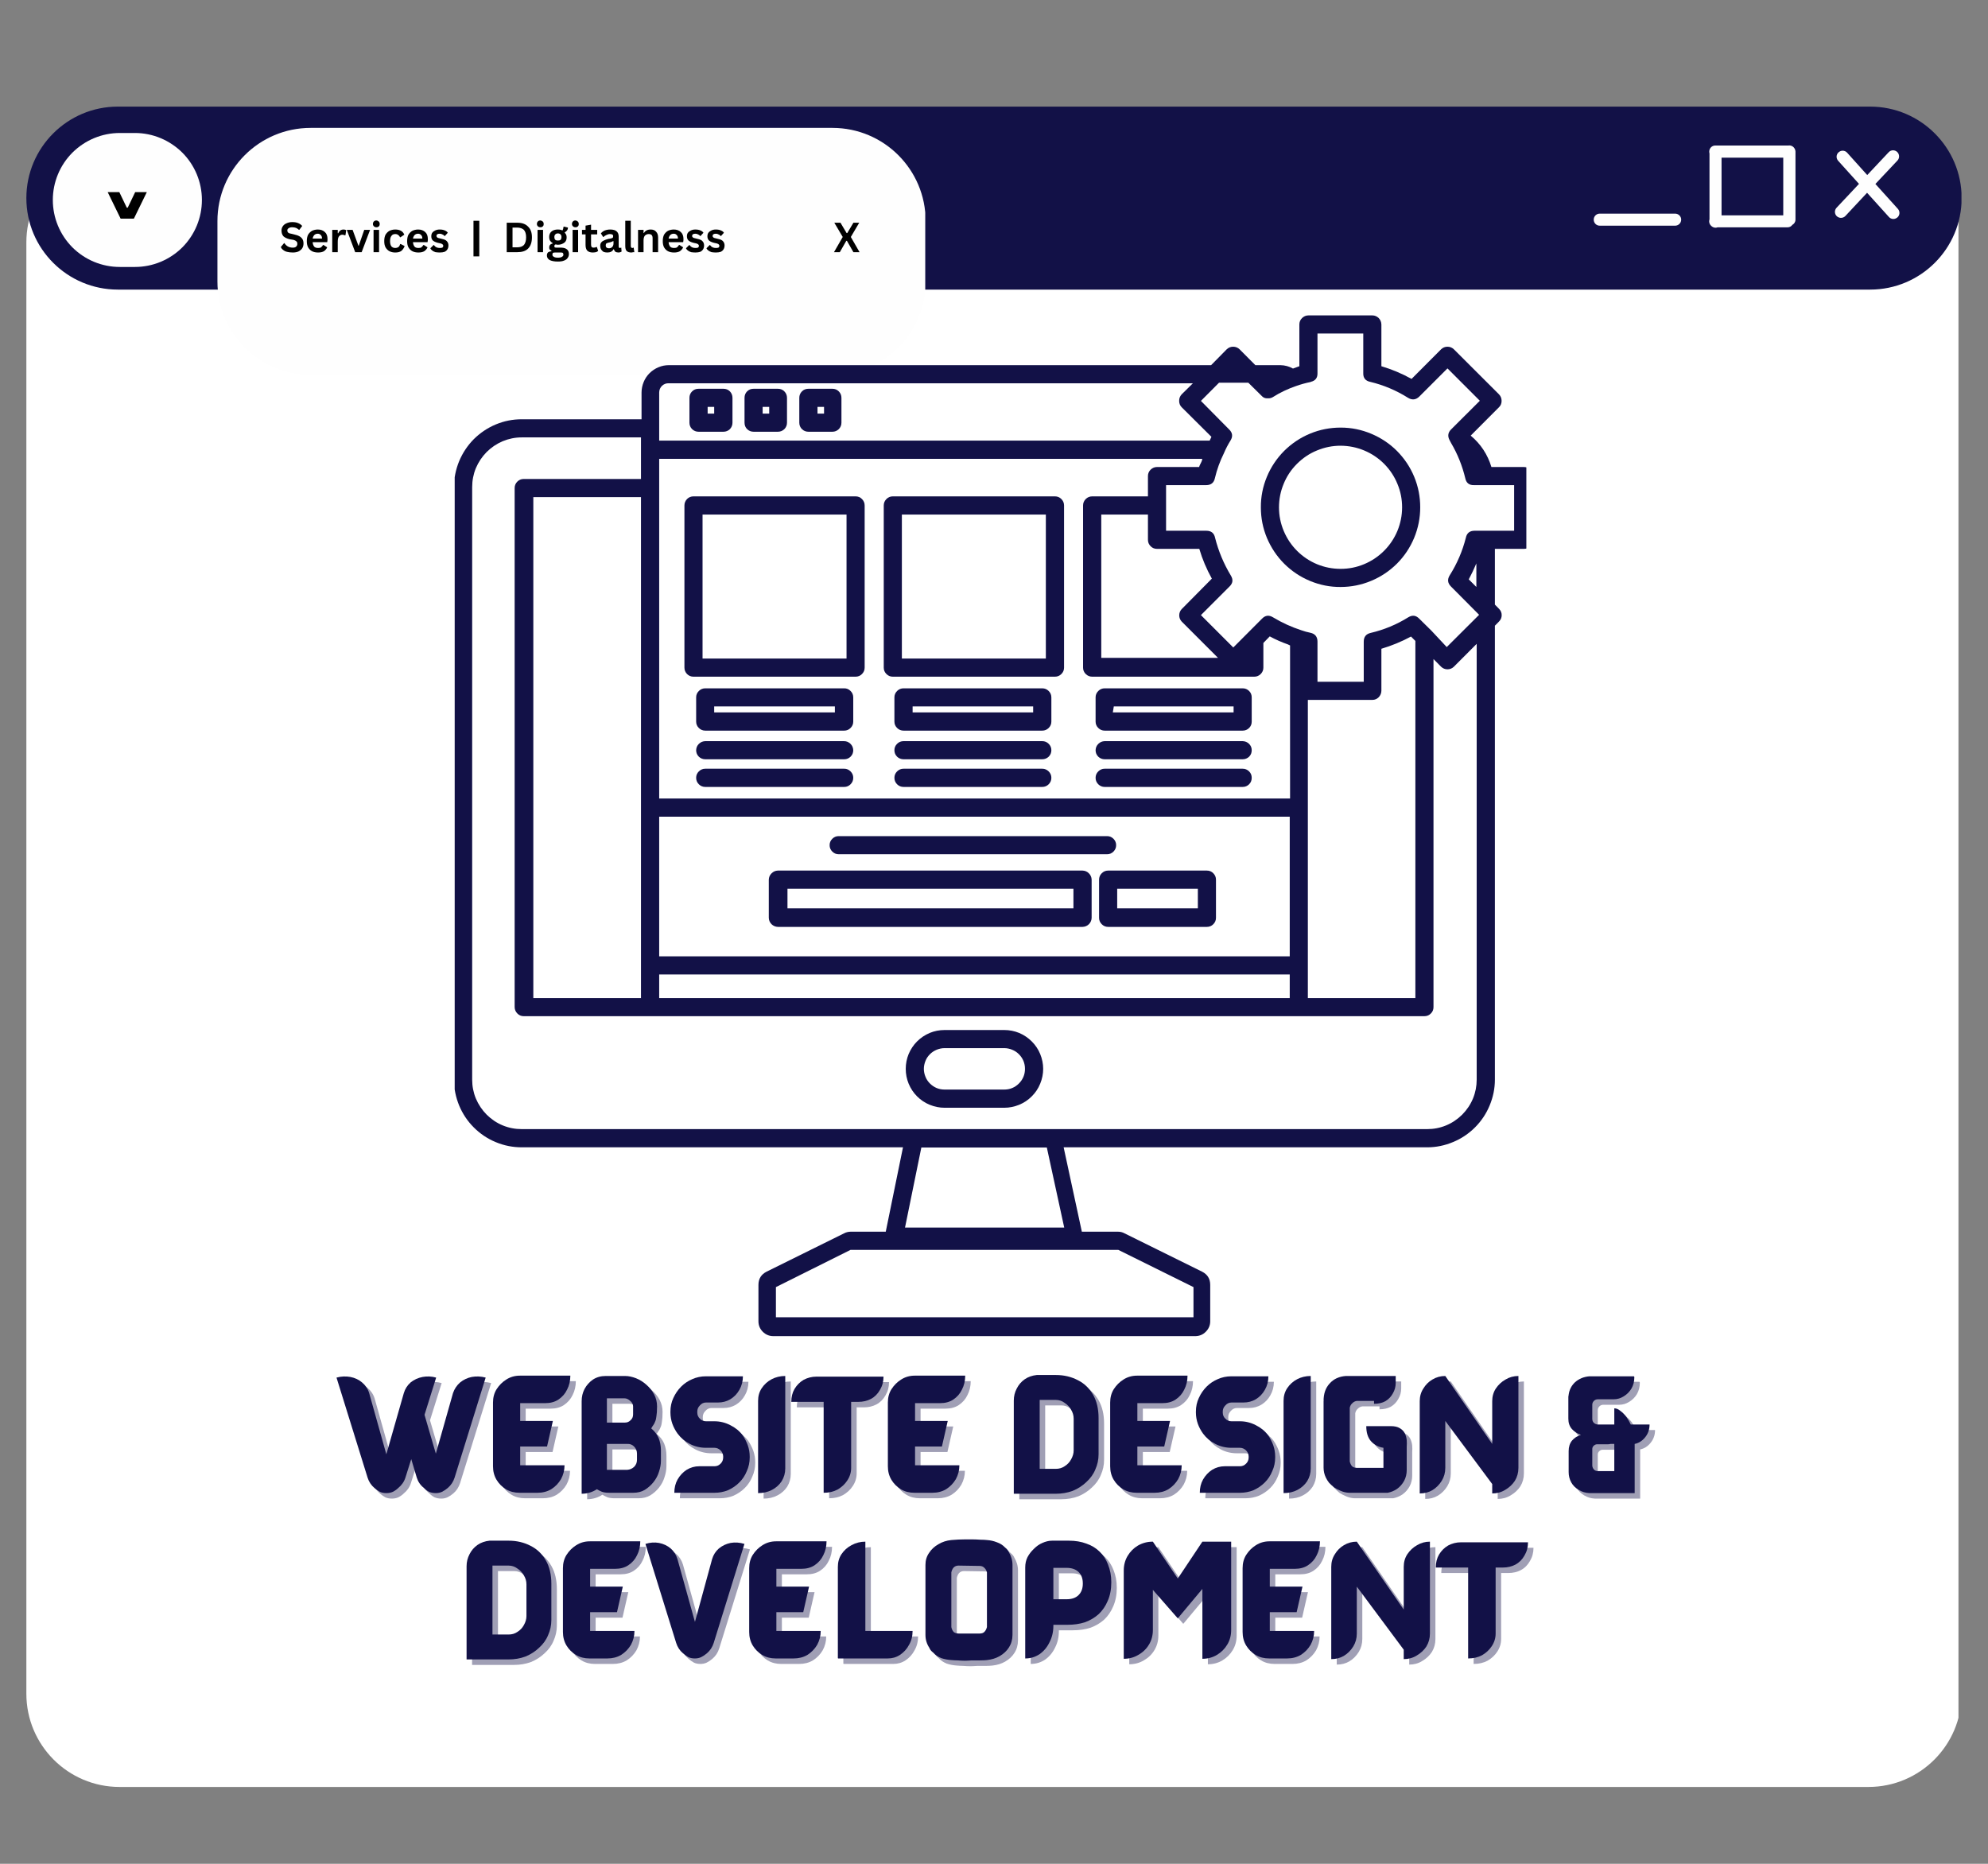 <svg xmlns="http://www.w3.org/2000/svg" xmlns:xlink="http://www.w3.org/1999/xlink" width="128" zoomAndPan="magnify" viewBox="0 0 96 90" height="120" preserveAspectRatio="xMidYMid meet" version="1.0"><rect x="0" y="0" width="96" height="90" fill="#808080" stroke="none"/><defs><g/><clipPath id="7c0259c4c3"><path d="M 1.273 7.203 L 94.883 7.203 L 94.883 86.289 L 1.273 86.289 Z M 1.273 7.203 " clip-rule="nonzero"/></clipPath><clipPath id="19b397df15"><path d="M 5.773 7.203 L 90.227 7.203 C 92.711 7.203 94.727 9.219 94.727 11.703 L 94.727 81.789 C 94.727 84.273 92.711 86.289 90.227 86.289 L 5.773 86.289 C 3.289 86.289 1.273 84.273 1.273 81.789 L 1.273 11.703 C 1.273 9.219 3.289 7.203 5.773 7.203 Z M 5.773 7.203 " clip-rule="nonzero"/></clipPath><clipPath id="55c61e712d"><path d="M 1.273 5.148 L 94.754 5.148 L 94.754 13.984 L 1.273 13.984 Z M 1.273 5.148 " clip-rule="nonzero"/></clipPath><clipPath id="ebd453b304"><path d="M 5.691 5.148 L 90.309 5.148 C 92.746 5.148 94.727 7.129 94.727 9.566 C 94.727 12.008 92.746 13.984 90.309 13.984 L 5.691 13.984 C 3.254 13.984 1.273 12.008 1.273 9.566 C 1.273 7.129 3.254 5.148 5.691 5.148 Z M 5.691 5.148 " clip-rule="nonzero"/></clipPath><clipPath id="cab85377eb"><path d="M 10.5 6.176 L 44.727 6.176 L 44.727 18.098 L 10.5 18.098 Z M 10.5 6.176 " clip-rule="nonzero"/></clipPath><clipPath id="200ad174ab"><path d="M 15 6.176 L 40.199 6.176 C 42.684 6.176 44.699 8.191 44.699 10.676 L 44.699 13.598 C 44.699 16.082 42.684 18.098 40.199 18.098 L 15 18.098 C 12.516 18.098 10.5 16.082 10.5 13.598 L 10.5 10.676 C 10.5 8.191 12.516 6.176 15 6.176 Z M 15 6.176 " clip-rule="nonzero"/></clipPath><clipPath id="cde617b6b6"><path d="M 2.551 6.422 L 9.75 6.422 L 9.75 12.891 L 2.551 12.891 Z M 2.551 6.422 " clip-rule="nonzero"/></clipPath><clipPath id="c7213882a0"><path d="M 5.785 6.422 L 6.516 6.422 C 7.375 6.422 8.195 6.766 8.805 7.371 C 9.41 7.977 9.75 8.801 9.75 9.656 C 9.75 10.516 9.41 11.336 8.805 11.945 C 8.195 12.551 7.375 12.891 6.516 12.891 L 5.785 12.891 C 4.926 12.891 4.105 12.551 3.496 11.945 C 2.891 11.336 2.551 10.516 2.551 9.656 C 2.551 8.801 2.891 7.977 3.496 7.371 C 4.105 6.766 4.926 6.422 5.785 6.422 Z M 5.785 6.422 " clip-rule="nonzero"/></clipPath><clipPath id="8359504bf3"><path d="M 76.461 7 L 92 7 L 92 11 L 76.461 11 Z M 76.461 7 " clip-rule="nonzero"/></clipPath><clipPath id="745ef3c429"><path d="M 76.461 6.32 L 92.961 6.32 L 92.961 11.57 L 76.461 11.57 Z M 76.461 6.32 " clip-rule="nonzero"/></clipPath><clipPath id="450662a1e3"><path d="M 21.957 15.145 L 73.707 15.145 L 73.707 64.645 L 21.957 64.645 Z M 21.957 15.145 " clip-rule="nonzero"/></clipPath></defs><g fill="#ffffff" fill-opacity="1"><g transform="translate(73.898, 9.258)"><g/></g></g><g fill="#ffffff" fill-opacity="1"><g transform="translate(75.359, 9.258)"><g><path d="M 2.828 0.969 L 0 0.969 L 0 0.297 L 2.828 0.297 Z M 2.828 0.969 "/></g></g></g><g fill="#ffffff" fill-opacity="1"><g transform="translate(78.192, 9.258)"><g/></g><g transform="translate(79.646, 9.258)"><g/></g><g transform="translate(81.1, 9.258)"><g/></g><g transform="translate(82.553, 9.258)"><g/></g><g transform="translate(84.007, 9.258)"><g/></g></g><g clip-path="url(#7c0259c4c3)"><g clip-path="url(#19b397df15)"><path fill="#ffffff" d="M 1.273 7.203 L 94.574 7.203 L 94.574 86.289 L 1.273 86.289 Z M 1.273 7.203 " fill-opacity="1" fill-rule="nonzero"/></g></g><g clip-path="url(#55c61e712d)"><g clip-path="url(#ebd453b304)"><path fill="#121147" d="M 1.273 5.148 L 94.719 5.148 L 94.719 13.984 L 1.273 13.984 Z M 1.273 5.148 " fill-opacity="1" fill-rule="nonzero"/></g></g><g clip-path="url(#cab85377eb)"><g clip-path="url(#200ad174ab)"><path fill="#fefefe" d="M 10.5 6.176 L 44.68 6.176 L 44.68 18.098 L 10.5 18.098 Z M 10.5 6.176 " fill-opacity="1" fill-rule="nonzero"/></g></g><g fill="#000000" fill-opacity="1"><g transform="translate(13.5, 12.177)"><g><path d="M 0.641 0.016 C 0.535 0.016 0.441 0.004 0.359 -0.016 C 0.285 -0.035 0.223 -0.066 0.172 -0.109 C 0.117 -0.148 0.082 -0.195 0.062 -0.25 L 0.219 -0.438 L 0.234 -0.438 C 0.273 -0.375 0.328 -0.32 0.391 -0.281 C 0.461 -0.238 0.547 -0.219 0.641 -0.219 C 0.711 -0.219 0.766 -0.234 0.797 -0.266 C 0.836 -0.297 0.859 -0.344 0.859 -0.406 C 0.859 -0.438 0.852 -0.461 0.844 -0.484 C 0.832 -0.504 0.812 -0.523 0.781 -0.547 C 0.75 -0.566 0.711 -0.582 0.672 -0.594 L 0.484 -0.625 C 0.359 -0.656 0.258 -0.703 0.188 -0.766 C 0.125 -0.836 0.094 -0.93 0.094 -1.047 C 0.094 -1.117 0.113 -1.188 0.156 -1.25 C 0.195 -1.312 0.254 -1.359 0.328 -1.391 C 0.41 -1.43 0.504 -1.453 0.609 -1.453 C 0.723 -1.453 0.816 -1.438 0.891 -1.406 C 0.973 -1.375 1.039 -1.328 1.094 -1.266 L 0.953 -1.078 L 0.938 -1.078 C 0.895 -1.117 0.848 -1.148 0.797 -1.172 C 0.742 -1.191 0.68 -1.203 0.609 -1.203 C 0.535 -1.203 0.477 -1.188 0.438 -1.156 C 0.395 -1.133 0.375 -1.098 0.375 -1.047 C 0.375 -1.004 0.391 -0.969 0.422 -0.938 C 0.453 -0.914 0.5 -0.898 0.562 -0.891 L 0.75 -0.844 C 0.895 -0.812 1 -0.758 1.062 -0.688 C 1.125 -0.625 1.156 -0.535 1.156 -0.422 C 1.156 -0.328 1.133 -0.25 1.094 -0.188 C 1.051 -0.125 0.988 -0.07 0.906 -0.031 C 0.832 0 0.742 0.016 0.641 0.016 Z M 0.641 0.016 "/></g></g></g><g fill="#000000" fill-opacity="1"><g transform="translate(14.722, 12.177)"><g><path d="M 1.062 -0.484 L 0.375 -0.484 C 0.383 -0.391 0.41 -0.316 0.453 -0.266 C 0.492 -0.223 0.555 -0.203 0.641 -0.203 C 0.703 -0.203 0.75 -0.211 0.781 -0.234 C 0.82 -0.266 0.852 -0.301 0.875 -0.344 L 0.906 -0.344 L 1.078 -0.234 C 1.047 -0.16 0.992 -0.098 0.922 -0.047 C 0.848 -0.004 0.754 0.016 0.641 0.016 C 0.523 0.016 0.426 -0.004 0.344 -0.047 C 0.27 -0.086 0.207 -0.148 0.156 -0.234 C 0.113 -0.316 0.094 -0.414 0.094 -0.531 C 0.094 -0.656 0.113 -0.758 0.156 -0.844 C 0.207 -0.926 0.27 -0.988 0.344 -1.031 C 0.426 -1.07 0.52 -1.094 0.625 -1.094 C 0.77 -1.094 0.883 -1.051 0.969 -0.969 C 1.051 -0.895 1.094 -0.781 1.094 -0.625 C 1.094 -0.562 1.086 -0.516 1.078 -0.484 Z M 0.828 -0.656 C 0.828 -0.738 0.805 -0.797 0.766 -0.828 C 0.734 -0.867 0.688 -0.891 0.625 -0.891 C 0.488 -0.891 0.406 -0.812 0.375 -0.656 Z M 0.828 -0.656 "/></g></g></g><g fill="#000000" fill-opacity="1"><g transform="translate(15.888, 12.177)"><g><path d="M 0.156 0 L 0.156 -1.078 L 0.422 -1.078 L 0.422 -0.922 L 0.438 -0.906 C 0.469 -0.969 0.504 -1.016 0.547 -1.047 C 0.586 -1.078 0.641 -1.094 0.703 -1.094 C 0.754 -1.094 0.797 -1.082 0.828 -1.062 L 0.797 -0.828 L 0.766 -0.812 C 0.754 -0.82 0.738 -0.828 0.719 -0.828 C 0.695 -0.836 0.676 -0.844 0.656 -0.844 C 0.582 -0.844 0.523 -0.816 0.484 -0.766 C 0.441 -0.711 0.422 -0.625 0.422 -0.5 L 0.422 0 Z M 0.156 0 "/></g></g></g><g fill="#000000" fill-opacity="1"><g transform="translate(16.73, 12.177)"><g><path d="M 0.734 0 L 0.422 0 L 0.016 -1.078 L 0.297 -1.078 L 0.578 -0.312 L 0.594 -0.312 L 0.859 -1.078 L 1.141 -1.078 Z M 0.734 0 "/></g></g></g><g fill="#000000" fill-opacity="1"><g transform="translate(17.883, 12.177)"><g><path d="M 0.297 -1.203 C 0.242 -1.203 0.203 -1.219 0.172 -1.25 C 0.141 -1.281 0.125 -1.316 0.125 -1.359 C 0.125 -1.41 0.141 -1.453 0.172 -1.484 C 0.203 -1.516 0.242 -1.531 0.297 -1.531 C 0.328 -1.531 0.352 -1.52 0.375 -1.5 C 0.406 -1.488 0.426 -1.469 0.438 -1.438 C 0.445 -1.414 0.453 -1.391 0.453 -1.359 C 0.453 -1.328 0.445 -1.301 0.438 -1.281 C 0.426 -1.258 0.406 -1.238 0.375 -1.219 C 0.352 -1.207 0.328 -1.203 0.297 -1.203 Z M 0.156 0 L 0.156 -1.078 L 0.422 -1.078 L 0.422 0 Z M 0.156 0 "/></g></g></g><g fill="#000000" fill-opacity="1"><g transform="translate(18.461, 12.177)"><g><path d="M 0.625 0.016 C 0.52 0.016 0.426 -0.004 0.344 -0.047 C 0.27 -0.086 0.207 -0.148 0.156 -0.234 C 0.113 -0.316 0.094 -0.414 0.094 -0.531 C 0.094 -0.656 0.113 -0.758 0.156 -0.844 C 0.207 -0.926 0.27 -0.988 0.344 -1.031 C 0.426 -1.07 0.52 -1.094 0.625 -1.094 C 0.852 -1.094 1 -1.008 1.062 -0.844 L 0.875 -0.719 L 0.859 -0.719 C 0.836 -0.77 0.805 -0.805 0.766 -0.828 C 0.734 -0.859 0.688 -0.875 0.625 -0.875 C 0.539 -0.875 0.477 -0.844 0.438 -0.781 C 0.395 -0.727 0.375 -0.645 0.375 -0.531 C 0.375 -0.426 0.395 -0.344 0.438 -0.281 C 0.488 -0.227 0.551 -0.203 0.625 -0.203 C 0.688 -0.203 0.738 -0.219 0.781 -0.25 C 0.82 -0.281 0.848 -0.328 0.859 -0.391 L 0.891 -0.391 L 1.078 -0.297 C 1.047 -0.203 0.992 -0.125 0.922 -0.062 C 0.848 -0.008 0.75 0.016 0.625 0.016 Z M 0.625 0.016 "/></g></g></g><g fill="#000000" fill-opacity="1"><g transform="translate(19.567, 12.177)"><g><path d="M 1.062 -0.484 L 0.375 -0.484 C 0.383 -0.391 0.41 -0.316 0.453 -0.266 C 0.492 -0.223 0.555 -0.203 0.641 -0.203 C 0.703 -0.203 0.75 -0.211 0.781 -0.234 C 0.82 -0.266 0.852 -0.301 0.875 -0.344 L 0.906 -0.344 L 1.078 -0.234 C 1.047 -0.16 0.992 -0.098 0.922 -0.047 C 0.848 -0.004 0.754 0.016 0.641 0.016 C 0.523 0.016 0.426 -0.004 0.344 -0.047 C 0.27 -0.086 0.207 -0.148 0.156 -0.234 C 0.113 -0.316 0.094 -0.414 0.094 -0.531 C 0.094 -0.656 0.113 -0.758 0.156 -0.844 C 0.207 -0.926 0.27 -0.988 0.344 -1.031 C 0.426 -1.07 0.52 -1.094 0.625 -1.094 C 0.77 -1.094 0.883 -1.051 0.969 -0.969 C 1.051 -0.895 1.094 -0.781 1.094 -0.625 C 1.094 -0.562 1.086 -0.516 1.078 -0.484 Z M 0.828 -0.656 C 0.828 -0.738 0.805 -0.797 0.766 -0.828 C 0.734 -0.867 0.688 -0.891 0.625 -0.891 C 0.488 -0.891 0.406 -0.812 0.375 -0.656 Z M 0.828 -0.656 "/></g></g></g><g fill="#000000" fill-opacity="1"><g transform="translate(20.733, 12.177)"><g><path d="M 0.5 0.016 C 0.426 0.016 0.359 0.008 0.297 0 C 0.234 -0.02 0.18 -0.047 0.141 -0.078 C 0.098 -0.109 0.066 -0.145 0.047 -0.188 L 0.203 -0.344 L 0.219 -0.344 C 0.258 -0.289 0.301 -0.254 0.344 -0.234 C 0.395 -0.211 0.445 -0.203 0.5 -0.203 C 0.551 -0.203 0.594 -0.207 0.625 -0.219 C 0.656 -0.238 0.672 -0.27 0.672 -0.312 C 0.672 -0.332 0.66 -0.352 0.641 -0.375 C 0.617 -0.395 0.586 -0.41 0.547 -0.422 L 0.406 -0.453 C 0.289 -0.484 0.207 -0.523 0.156 -0.578 C 0.113 -0.629 0.094 -0.691 0.094 -0.766 C 0.094 -0.836 0.109 -0.895 0.141 -0.938 C 0.18 -0.988 0.227 -1.023 0.281 -1.047 C 0.344 -1.078 0.414 -1.094 0.5 -1.094 C 0.602 -1.094 0.688 -1.078 0.75 -1.047 C 0.812 -1.023 0.859 -0.988 0.891 -0.938 L 0.75 -0.781 L 0.734 -0.781 C 0.703 -0.82 0.664 -0.848 0.625 -0.859 C 0.594 -0.879 0.551 -0.891 0.5 -0.891 C 0.395 -0.891 0.344 -0.852 0.344 -0.781 C 0.344 -0.758 0.352 -0.738 0.375 -0.719 C 0.395 -0.695 0.43 -0.68 0.484 -0.672 L 0.609 -0.641 C 0.723 -0.617 0.801 -0.582 0.844 -0.531 C 0.895 -0.477 0.922 -0.41 0.922 -0.328 C 0.922 -0.254 0.906 -0.191 0.875 -0.141 C 0.844 -0.086 0.797 -0.047 0.734 -0.016 C 0.672 0.004 0.594 0.016 0.5 0.016 Z M 0.5 0.016 "/></g></g></g><g fill="#000000" fill-opacity="1"><g transform="translate(21.727, 12.177)"><g/></g></g><g fill="#000000" fill-opacity="1"><g transform="translate(22.196, 12.177)"><g/></g></g><g fill="#000000" fill-opacity="1"><g transform="translate(22.676, 12.177)"><g><path d="M 0.469 0.203 L 0.188 0.203 L 0.188 -1.516 L 0.469 -1.516 Z M 0.469 0.203 "/></g></g></g><g fill="#000000" fill-opacity="1"><g transform="translate(23.332, 12.177)"><g/></g></g><g fill="#000000" fill-opacity="1"><g transform="translate(23.802, 12.177)"><g/></g></g><g fill="#000000" fill-opacity="1"><g transform="translate(24.281, 12.177)"><g><path d="M 0.703 -1.422 C 0.93 -1.422 1.102 -1.359 1.219 -1.234 C 1.344 -1.117 1.406 -0.945 1.406 -0.719 C 1.406 -0.477 1.344 -0.297 1.219 -0.172 C 1.102 -0.055 0.93 0 0.703 0 L 0.188 0 L 0.188 -1.422 Z M 0.688 -0.234 C 0.832 -0.234 0.941 -0.27 1.016 -0.344 C 1.086 -0.426 1.125 -0.551 1.125 -0.719 C 1.125 -0.883 1.086 -1.004 1.016 -1.078 C 0.941 -1.148 0.832 -1.188 0.688 -1.188 L 0.469 -1.188 L 0.469 -0.234 Z M 0.688 -0.234 "/></g></g></g><g fill="#000000" fill-opacity="1"><g transform="translate(25.802, 12.177)"><g><path d="M 0.297 -1.203 C 0.242 -1.203 0.203 -1.219 0.172 -1.25 C 0.141 -1.281 0.125 -1.316 0.125 -1.359 C 0.125 -1.41 0.141 -1.453 0.172 -1.484 C 0.203 -1.516 0.242 -1.531 0.297 -1.531 C 0.328 -1.531 0.352 -1.52 0.375 -1.5 C 0.406 -1.488 0.426 -1.469 0.438 -1.438 C 0.445 -1.414 0.453 -1.391 0.453 -1.359 C 0.453 -1.328 0.445 -1.301 0.438 -1.281 C 0.426 -1.258 0.406 -1.238 0.375 -1.219 C 0.352 -1.207 0.328 -1.203 0.297 -1.203 Z M 0.156 0 L 0.156 -1.078 L 0.422 -1.078 L 0.422 0 Z M 0.156 0 "/></g></g></g><g fill="#000000" fill-opacity="1"><g transform="translate(26.379, 12.177)"><g><path d="M 0.562 0.453 C 0.383 0.453 0.25 0.426 0.156 0.375 C 0.07 0.32 0.031 0.25 0.031 0.156 C 0.031 0.102 0.047 0.055 0.078 0.016 C 0.117 -0.016 0.176 -0.035 0.25 -0.047 L 0.25 -0.078 C 0.207 -0.098 0.176 -0.117 0.156 -0.141 C 0.145 -0.172 0.141 -0.203 0.141 -0.234 C 0.141 -0.328 0.195 -0.391 0.312 -0.422 L 0.312 -0.438 C 0.258 -0.469 0.219 -0.504 0.188 -0.547 C 0.156 -0.598 0.141 -0.66 0.141 -0.734 C 0.141 -0.805 0.156 -0.867 0.188 -0.922 C 0.219 -0.973 0.266 -1.016 0.328 -1.047 C 0.391 -1.078 0.469 -1.094 0.562 -1.094 C 0.656 -1.094 0.727 -1.078 0.781 -1.047 C 0.812 -1.098 0.828 -1.156 0.828 -1.219 L 0.859 -1.234 L 1.047 -1.188 C 1.047 -1.133 1.031 -1.086 1 -1.047 C 0.977 -1.016 0.941 -0.984 0.891 -0.953 L 0.891 -0.938 C 0.953 -0.883 0.984 -0.812 0.984 -0.719 C 0.984 -0.645 0.969 -0.582 0.938 -0.531 C 0.906 -0.477 0.852 -0.438 0.781 -0.406 C 0.719 -0.375 0.645 -0.359 0.562 -0.359 L 0.516 -0.359 C 0.492 -0.367 0.477 -0.375 0.469 -0.375 C 0.438 -0.375 0.414 -0.363 0.406 -0.344 C 0.395 -0.332 0.391 -0.316 0.391 -0.297 C 0.391 -0.273 0.395 -0.254 0.406 -0.234 C 0.426 -0.223 0.457 -0.219 0.5 -0.219 L 0.734 -0.219 C 0.973 -0.207 1.094 -0.102 1.094 0.094 C 1.094 0.164 1.07 0.227 1.031 0.281 C 1 0.332 0.941 0.375 0.859 0.406 C 0.785 0.438 0.688 0.453 0.562 0.453 Z M 0.562 -0.562 C 0.613 -0.562 0.656 -0.57 0.688 -0.594 C 0.719 -0.625 0.734 -0.672 0.734 -0.734 C 0.734 -0.785 0.719 -0.828 0.688 -0.859 C 0.656 -0.891 0.613 -0.906 0.562 -0.906 C 0.508 -0.906 0.469 -0.891 0.438 -0.859 C 0.406 -0.828 0.391 -0.785 0.391 -0.734 C 0.391 -0.672 0.406 -0.625 0.438 -0.594 C 0.469 -0.57 0.508 -0.562 0.562 -0.562 Z M 0.562 0.266 C 0.656 0.266 0.723 0.25 0.766 0.219 C 0.805 0.195 0.828 0.164 0.828 0.125 C 0.828 0.082 0.816 0.051 0.797 0.031 C 0.773 0.02 0.738 0.016 0.688 0.016 L 0.469 0.016 C 0.469 0.016 0.461 0.016 0.453 0.016 C 0.453 0.016 0.445 0.016 0.438 0.016 C 0.395 0.016 0.359 0.02 0.328 0.031 C 0.305 0.051 0.297 0.082 0.297 0.125 C 0.297 0.164 0.316 0.195 0.359 0.219 C 0.398 0.25 0.469 0.266 0.562 0.266 Z M 0.562 0.266 "/></g></g></g><g fill="#000000" fill-opacity="1"><g transform="translate(27.495, 12.177)"><g><path d="M 0.297 -1.203 C 0.242 -1.203 0.203 -1.219 0.172 -1.25 C 0.141 -1.281 0.125 -1.316 0.125 -1.359 C 0.125 -1.41 0.141 -1.453 0.172 -1.484 C 0.203 -1.516 0.242 -1.531 0.297 -1.531 C 0.328 -1.531 0.352 -1.52 0.375 -1.5 C 0.406 -1.488 0.426 -1.469 0.438 -1.438 C 0.445 -1.414 0.453 -1.391 0.453 -1.359 C 0.453 -1.328 0.445 -1.301 0.438 -1.281 C 0.426 -1.258 0.406 -1.238 0.375 -1.219 C 0.352 -1.207 0.328 -1.203 0.297 -1.203 Z M 0.156 0 L 0.156 -1.078 L 0.422 -1.078 L 0.422 0 Z M 0.156 0 "/></g></g></g><g fill="#000000" fill-opacity="1"><g transform="translate(28.073, 12.177)"><g><path d="M 0.75 -0.25 L 0.812 -0.062 C 0.781 -0.031 0.742 -0.008 0.703 0 C 0.66 0.008 0.609 0.016 0.547 0.016 C 0.43 0.016 0.344 -0.016 0.281 -0.078 C 0.227 -0.141 0.203 -0.234 0.203 -0.359 L 0.203 -0.859 L 0.031 -0.859 L 0.031 -1.078 L 0.203 -1.078 L 0.203 -1.281 L 0.469 -1.328 L 0.469 -1.078 L 0.766 -1.078 L 0.766 -0.859 L 0.469 -0.859 L 0.469 -0.375 C 0.469 -0.32 0.477 -0.281 0.5 -0.25 C 0.52 -0.227 0.551 -0.219 0.594 -0.219 C 0.645 -0.219 0.688 -0.227 0.719 -0.25 Z M 0.75 -0.25 "/></g></g></g><g fill="#000000" fill-opacity="1"><g transform="translate(28.907, 12.177)"><g><path d="M 0.422 0.016 C 0.348 0.016 0.285 0.004 0.234 -0.016 C 0.191 -0.047 0.156 -0.082 0.125 -0.125 C 0.094 -0.176 0.078 -0.238 0.078 -0.312 C 0.078 -0.375 0.094 -0.426 0.125 -0.469 C 0.156 -0.508 0.195 -0.539 0.25 -0.562 C 0.312 -0.594 0.383 -0.617 0.469 -0.641 C 0.539 -0.648 0.594 -0.66 0.625 -0.672 C 0.656 -0.68 0.676 -0.691 0.688 -0.703 C 0.695 -0.723 0.703 -0.75 0.703 -0.781 C 0.703 -0.812 0.691 -0.832 0.672 -0.844 C 0.648 -0.863 0.609 -0.875 0.547 -0.875 C 0.492 -0.875 0.438 -0.859 0.375 -0.828 C 0.32 -0.805 0.273 -0.773 0.234 -0.734 L 0.219 -0.734 L 0.109 -0.906 C 0.16 -0.969 0.223 -1.016 0.297 -1.047 C 0.379 -1.078 0.469 -1.094 0.562 -1.094 C 0.707 -1.094 0.812 -1.062 0.875 -1 C 0.938 -0.945 0.969 -0.863 0.969 -0.75 L 0.969 -0.281 C 0.969 -0.227 0.988 -0.203 1.031 -0.203 C 1.051 -0.203 1.066 -0.207 1.078 -0.219 L 1.094 -0.219 L 1.109 -0.031 C 1.098 -0.02 1.078 -0.008 1.047 0 C 1.023 0.008 1 0.016 0.969 0.016 C 0.906 0.016 0.852 0.004 0.812 -0.016 C 0.781 -0.047 0.754 -0.086 0.734 -0.141 L 0.719 -0.141 C 0.664 -0.035 0.566 0.016 0.422 0.016 Z M 0.5 -0.188 C 0.562 -0.188 0.613 -0.207 0.656 -0.25 C 0.695 -0.289 0.719 -0.348 0.719 -0.422 L 0.719 -0.531 L 0.688 -0.531 C 0.676 -0.52 0.656 -0.508 0.625 -0.5 C 0.602 -0.488 0.566 -0.477 0.516 -0.469 C 0.453 -0.457 0.406 -0.441 0.375 -0.422 C 0.352 -0.398 0.344 -0.367 0.344 -0.328 C 0.344 -0.273 0.359 -0.238 0.391 -0.219 C 0.422 -0.195 0.457 -0.188 0.5 -0.188 Z M 0.5 -0.188 "/></g></g></g><g fill="#000000" fill-opacity="1"><g transform="translate(30.038, 12.177)"><g><path d="M 0.453 0.016 C 0.348 0.016 0.27 -0.008 0.219 -0.062 C 0.176 -0.113 0.156 -0.191 0.156 -0.297 L 0.156 -1.516 L 0.422 -1.516 L 0.422 -0.312 C 0.422 -0.238 0.445 -0.203 0.5 -0.203 C 0.52 -0.203 0.535 -0.207 0.547 -0.219 L 0.562 -0.219 L 0.594 0 C 0.57 0 0.551 0 0.531 0 C 0.508 0.008 0.484 0.016 0.453 0.016 Z M 0.453 0.016 "/></g></g></g><g fill="#000000" fill-opacity="1"><g transform="translate(30.655, 12.177)"><g><path d="M 0.156 0 L 0.156 -1.078 L 0.422 -1.078 L 0.422 -0.922 L 0.438 -0.922 C 0.5 -1.035 0.609 -1.094 0.766 -1.094 C 0.891 -1.094 0.977 -1.055 1.031 -0.984 C 1.094 -0.922 1.125 -0.828 1.125 -0.703 L 1.125 0 L 0.859 0 L 0.859 -0.672 C 0.859 -0.742 0.844 -0.797 0.812 -0.828 C 0.781 -0.859 0.734 -0.875 0.672 -0.875 C 0.598 -0.875 0.535 -0.848 0.484 -0.797 C 0.441 -0.742 0.422 -0.664 0.422 -0.562 L 0.422 0 Z M 0.156 0 "/></g></g></g><g fill="#000000" fill-opacity="1"><g transform="translate(31.911, 12.177)"><g><path d="M 1.062 -0.484 L 0.375 -0.484 C 0.383 -0.391 0.41 -0.316 0.453 -0.266 C 0.492 -0.223 0.555 -0.203 0.641 -0.203 C 0.703 -0.203 0.75 -0.211 0.781 -0.234 C 0.82 -0.266 0.852 -0.301 0.875 -0.344 L 0.906 -0.344 L 1.078 -0.234 C 1.047 -0.16 0.992 -0.098 0.922 -0.047 C 0.848 -0.004 0.754 0.016 0.641 0.016 C 0.523 0.016 0.426 -0.004 0.344 -0.047 C 0.27 -0.086 0.207 -0.148 0.156 -0.234 C 0.113 -0.316 0.094 -0.414 0.094 -0.531 C 0.094 -0.656 0.113 -0.758 0.156 -0.844 C 0.207 -0.926 0.27 -0.988 0.344 -1.031 C 0.426 -1.07 0.52 -1.094 0.625 -1.094 C 0.77 -1.094 0.883 -1.051 0.969 -0.969 C 1.051 -0.895 1.094 -0.781 1.094 -0.625 C 1.094 -0.562 1.086 -0.516 1.078 -0.484 Z M 0.828 -0.656 C 0.828 -0.738 0.805 -0.797 0.766 -0.828 C 0.734 -0.867 0.688 -0.891 0.625 -0.891 C 0.488 -0.891 0.406 -0.812 0.375 -0.656 Z M 0.828 -0.656 "/></g></g></g><g fill="#000000" fill-opacity="1"><g transform="translate(33.078, 12.177)"><g><path d="M 0.5 0.016 C 0.426 0.016 0.359 0.008 0.297 0 C 0.234 -0.02 0.18 -0.047 0.141 -0.078 C 0.098 -0.109 0.066 -0.145 0.047 -0.188 L 0.203 -0.344 L 0.219 -0.344 C 0.258 -0.289 0.301 -0.254 0.344 -0.234 C 0.395 -0.211 0.445 -0.203 0.5 -0.203 C 0.551 -0.203 0.594 -0.207 0.625 -0.219 C 0.656 -0.238 0.672 -0.27 0.672 -0.312 C 0.672 -0.332 0.66 -0.352 0.641 -0.375 C 0.617 -0.395 0.586 -0.41 0.547 -0.422 L 0.406 -0.453 C 0.289 -0.484 0.207 -0.523 0.156 -0.578 C 0.113 -0.629 0.094 -0.691 0.094 -0.766 C 0.094 -0.836 0.109 -0.895 0.141 -0.938 C 0.18 -0.988 0.227 -1.023 0.281 -1.047 C 0.344 -1.078 0.414 -1.094 0.5 -1.094 C 0.602 -1.094 0.688 -1.078 0.75 -1.047 C 0.812 -1.023 0.859 -0.988 0.891 -0.938 L 0.75 -0.781 L 0.734 -0.781 C 0.703 -0.82 0.664 -0.848 0.625 -0.859 C 0.594 -0.879 0.551 -0.891 0.5 -0.891 C 0.395 -0.891 0.344 -0.852 0.344 -0.781 C 0.344 -0.758 0.352 -0.738 0.375 -0.719 C 0.395 -0.695 0.43 -0.68 0.484 -0.672 L 0.609 -0.641 C 0.723 -0.617 0.801 -0.582 0.844 -0.531 C 0.895 -0.477 0.922 -0.41 0.922 -0.328 C 0.922 -0.254 0.906 -0.191 0.875 -0.141 C 0.844 -0.086 0.797 -0.047 0.734 -0.016 C 0.672 0.004 0.594 0.016 0.5 0.016 Z M 0.5 0.016 "/></g></g></g><g fill="#000000" fill-opacity="1"><g transform="translate(34.067, 12.177)"><g><path d="M 0.5 0.016 C 0.426 0.016 0.359 0.008 0.297 0 C 0.234 -0.02 0.18 -0.047 0.141 -0.078 C 0.098 -0.109 0.066 -0.145 0.047 -0.188 L 0.203 -0.344 L 0.219 -0.344 C 0.258 -0.289 0.301 -0.254 0.344 -0.234 C 0.395 -0.211 0.445 -0.203 0.5 -0.203 C 0.551 -0.203 0.594 -0.207 0.625 -0.219 C 0.656 -0.238 0.672 -0.27 0.672 -0.312 C 0.672 -0.332 0.66 -0.352 0.641 -0.375 C 0.617 -0.395 0.586 -0.41 0.547 -0.422 L 0.406 -0.453 C 0.289 -0.484 0.207 -0.523 0.156 -0.578 C 0.113 -0.629 0.094 -0.691 0.094 -0.766 C 0.094 -0.836 0.109 -0.895 0.141 -0.938 C 0.18 -0.988 0.227 -1.023 0.281 -1.047 C 0.344 -1.078 0.414 -1.094 0.5 -1.094 C 0.602 -1.094 0.688 -1.078 0.75 -1.047 C 0.812 -1.023 0.859 -0.988 0.891 -0.938 L 0.75 -0.781 L 0.734 -0.781 C 0.703 -0.82 0.664 -0.848 0.625 -0.859 C 0.594 -0.879 0.551 -0.891 0.5 -0.891 C 0.395 -0.891 0.344 -0.852 0.344 -0.781 C 0.344 -0.758 0.352 -0.738 0.375 -0.719 C 0.395 -0.695 0.43 -0.68 0.484 -0.672 L 0.609 -0.641 C 0.723 -0.617 0.801 -0.582 0.844 -0.531 C 0.895 -0.477 0.922 -0.41 0.922 -0.328 C 0.922 -0.254 0.906 -0.191 0.875 -0.141 C 0.844 -0.086 0.797 -0.047 0.734 -0.016 C 0.672 0.004 0.594 0.016 0.5 0.016 Z M 0.5 0.016 "/></g></g></g><g fill="#000000" fill-opacity="1"><g transform="translate(35.062, 12.177)"><g/></g></g><g fill="#000000" fill-opacity="1"><g transform="translate(35.532, 12.177)"><g/></g></g><g fill="#000000" fill-opacity="1"><g transform="translate(36.002, 12.177)"><g/></g></g><g fill="#000000" fill-opacity="1"><g transform="translate(36.472, 12.177)"><g/></g></g><g fill="#000000" fill-opacity="1"><g transform="translate(36.942, 12.177)"><g/></g></g><g fill="#000000" fill-opacity="1"><g transform="translate(37.412, 12.177)"><g/></g></g><g fill="#000000" fill-opacity="1"><g transform="translate(37.882, 12.177)"><g/></g></g><g fill="#000000" fill-opacity="1"><g transform="translate(38.351, 12.177)"><g/></g></g><g fill="#000000" fill-opacity="1"><g transform="translate(38.821, 12.177)"><g/></g></g><g fill="#000000" fill-opacity="1"><g transform="translate(39.291, 12.177)"><g/></g></g><g fill="#000000" fill-opacity="1"><g transform="translate(39.761, 12.177)"><g/></g></g><g fill="#000000" fill-opacity="1"><g transform="translate(40.242, 12.177)"><g><path d="M 0.312 0 L 0.031 0 L 0.453 -0.734 L 0.047 -1.422 L 0.344 -1.422 L 0.641 -0.922 L 0.672 -0.922 L 0.969 -1.422 L 1.25 -1.422 L 0.844 -0.734 L 1.266 0 L 0.969 0 L 0.656 -0.547 L 0.625 -0.547 Z M 0.312 0 "/></g></g></g><g clip-path="url(#cde617b6b6)"><g clip-path="url(#c7213882a0)"><path fill="#fefefe" d="M 2.551 6.422 L 9.75 6.422 L 9.75 12.891 L 2.551 12.891 Z M 2.551 6.422 " fill-opacity="1" fill-rule="nonzero"/></g></g><g fill="#000000" fill-opacity="1"><g transform="translate(7.184, 7.324)"><g><path d="M -0.656 1.953 L -0.094 1.953 L -0.719 3.234 L -1.359 3.234 L -1.984 1.953 L -1.422 1.953 L -1.062 2.703 L -1.016 2.703 Z M -0.656 1.953 "/></g></g></g><g clip-path="url(#8359504bf3)"><path fill="#fefefe" d="M 86.113 7.613 L 86.113 10.398 L 83.133 10.398 L 83.133 7.613 Z M 91.414 7.258 C 91.336 7.258 91.262 7.289 91.203 7.352 L 90.168 8.453 L 89.199 7.375 C 89.141 7.309 89.062 7.277 88.98 7.277 C 88.914 7.277 88.84 7.305 88.785 7.355 C 88.664 7.461 88.656 7.645 88.766 7.766 L 89.77 8.879 L 88.688 10.031 C 88.578 10.148 88.582 10.332 88.699 10.441 C 88.754 10.492 88.828 10.52 88.898 10.52 C 88.977 10.52 89.055 10.492 89.113 10.43 L 90.16 9.309 L 91.215 10.477 C 91.273 10.543 91.352 10.574 91.43 10.574 C 91.5 10.574 91.57 10.547 91.629 10.496 C 91.746 10.391 91.758 10.207 91.648 10.086 L 90.562 8.883 L 91.629 7.75 C 91.738 7.633 91.73 7.445 91.613 7.336 C 91.559 7.285 91.484 7.258 91.414 7.258 Z M 77.25 10.316 C 77.09 10.316 76.961 10.445 76.961 10.605 C 76.961 10.77 77.09 10.898 77.25 10.898 L 80.891 10.898 C 81.051 10.898 81.184 10.77 81.184 10.605 C 81.184 10.445 81.051 10.316 80.891 10.316 Z M 86.406 7.023 C 86.387 7.023 86.371 7.023 86.355 7.027 L 82.828 7.027 C 82.668 7.027 82.539 7.16 82.539 7.32 C 82.539 7.352 82.543 7.383 82.551 7.41 L 82.551 10.59 C 82.543 10.621 82.535 10.652 82.535 10.688 C 82.535 10.773 82.574 10.855 82.637 10.91 C 82.688 10.961 82.766 10.996 82.844 10.996 C 82.879 10.996 82.91 10.988 82.941 10.977 L 86.32 10.977 C 86.414 10.977 86.5 10.934 86.551 10.859 C 86.641 10.809 86.703 10.719 86.703 10.605 L 86.703 7.316 C 86.695 7.156 86.566 7.023 86.406 7.023 Z M 86.406 7.023 " fill-opacity="1" fill-rule="nonzero"/></g><g clip-path="url(#745ef3c429)"><path fill="#121147" d="M 76.625 6.32 L 81.535 6.32 C 81.625 6.32 81.699 6.395 81.699 6.488 L 81.699 11.594 C 81.699 11.684 81.629 11.762 81.535 11.762 L 76.625 11.762 C 76.582 11.762 76.539 11.742 76.512 11.711 C 76.48 11.68 76.461 11.641 76.461 11.594 L 76.461 6.488 C 76.461 6.441 76.48 6.402 76.512 6.371 C 76.539 6.34 76.582 6.32 76.625 6.32 M 76.625 6.648 L 76.793 6.484 L 76.793 11.59 L 76.625 11.426 L 81.535 11.426 L 81.371 11.59 L 81.371 6.488 L 81.535 6.652 Z M 82.164 6.32 L 87.074 6.32 C 87.164 6.32 87.238 6.395 87.238 6.488 L 87.238 11.594 C 87.238 11.684 87.168 11.762 87.074 11.762 L 82.164 11.762 C 82.121 11.762 82.078 11.742 82.047 11.711 C 82.016 11.68 82 11.641 82 11.594 L 82 6.488 C 82 6.441 82.016 6.402 82.047 6.371 C 82.078 6.34 82.121 6.32 82.164 6.32 M 82.164 6.648 L 82.328 6.484 L 82.328 11.59 L 82.164 11.426 L 87.074 11.426 L 86.91 11.59 L 86.91 6.488 L 87.074 6.652 Z M 87.688 6.344 L 92.598 6.344 C 92.688 6.344 92.762 6.414 92.762 6.508 L 92.762 11.617 C 92.762 11.703 92.691 11.781 92.598 11.781 L 87.688 11.781 C 87.645 11.781 87.602 11.762 87.57 11.734 C 87.539 11.703 87.523 11.66 87.523 11.617 L 87.523 6.508 C 87.523 6.461 87.539 6.422 87.57 6.391 C 87.602 6.359 87.648 6.344 87.688 6.344 M 87.688 6.668 L 87.852 6.504 L 87.852 11.613 L 87.688 11.449 L 92.598 11.449 L 92.434 11.613 L 92.434 6.504 L 92.598 6.668 Z M 87.688 6.668 " fill-opacity="1" fill-rule="nonzero"/></g><g clip-path="url(#450662a1e3)"><path fill="#121147" d="M 25.195 55.402 L 43.605 55.402 L 42.773 59.477 L 41.07 59.477 C 40.961 59.48 40.855 59.504 40.754 59.559 L 37.02 61.406 C 36.758 61.539 36.625 61.75 36.625 62.047 L 36.625 63.801 C 36.625 64 36.695 64.168 36.836 64.309 C 36.977 64.449 37.148 64.52 37.344 64.52 L 57.73 64.52 C 57.926 64.516 58.094 64.445 58.23 64.305 C 58.371 64.164 58.441 63.996 58.441 63.801 L 58.441 62.047 C 58.441 61.75 58.309 61.539 58.047 61.406 L 54.309 59.559 C 54.211 59.504 54.105 59.477 53.996 59.477 L 52.242 59.477 L 51.363 55.402 L 68.918 55.402 C 69.352 55.402 69.766 55.316 70.168 55.148 C 70.566 54.984 70.922 54.746 71.227 54.441 C 71.531 54.137 71.77 53.781 71.934 53.383 C 72.102 52.98 72.188 52.566 72.188 52.133 L 72.188 30.215 L 72.387 30.012 C 72.473 29.926 72.516 29.824 72.516 29.703 C 72.516 29.586 72.473 29.484 72.387 29.398 L 72.188 29.195 L 72.188 26.504 L 73.59 26.504 C 73.711 26.504 73.812 26.461 73.898 26.375 C 73.984 26.289 74.027 26.188 74.027 26.066 L 74.027 22.988 C 74.027 22.867 73.98 22.766 73.898 22.68 C 73.812 22.598 73.711 22.551 73.59 22.551 L 72.02 22.551 C 71.836 21.945 71.504 21.441 71.02 21.035 L 72.387 19.664 C 72.473 19.582 72.512 19.477 72.512 19.359 C 72.512 19.238 72.473 19.133 72.387 19.043 L 70.207 16.867 C 70.121 16.785 70.02 16.742 69.898 16.742 C 69.777 16.742 69.676 16.785 69.59 16.867 L 68.164 18.297 C 67.699 18.039 67.215 17.836 66.707 17.684 L 66.707 15.668 C 66.703 15.547 66.66 15.445 66.578 15.359 C 66.492 15.277 66.391 15.23 66.27 15.23 L 63.184 15.23 C 63.062 15.23 62.961 15.277 62.875 15.359 C 62.789 15.445 62.746 15.547 62.746 15.668 L 62.746 17.684 L 62.438 17.797 C 62.25 17.691 62.047 17.637 61.832 17.633 L 60.621 17.633 L 59.859 16.867 C 59.773 16.785 59.668 16.742 59.547 16.742 C 59.43 16.742 59.324 16.785 59.238 16.867 L 58.484 17.633 L 32.305 17.633 C 32.129 17.633 31.961 17.664 31.797 17.734 C 31.637 17.801 31.492 17.895 31.367 18.02 C 31.242 18.145 31.148 18.285 31.082 18.449 C 31.016 18.609 30.98 18.781 30.98 18.957 L 30.98 20.246 L 25.195 20.246 C 24.758 20.246 24.344 20.328 23.941 20.496 C 23.539 20.664 23.188 20.902 22.879 21.207 C 22.574 21.516 22.34 21.871 22.172 22.27 C 22.008 22.672 21.922 23.09 21.922 23.523 L 21.922 52.133 C 21.922 52.566 22.008 52.98 22.172 53.383 C 22.34 53.785 22.574 54.137 22.883 54.445 C 23.188 54.75 23.543 54.988 23.941 55.152 C 24.344 55.32 24.762 55.402 25.195 55.402 Z M 57.633 62.152 L 57.633 63.609 L 37.469 63.609 L 37.469 62.152 L 41.07 60.355 L 54.004 60.355 Z M 51.391 59.277 L 43.703 59.277 L 44.492 55.41 L 50.551 55.41 Z M 71.293 27.207 L 71.293 28.344 L 70.926 27.977 C 71.059 27.727 71.184 27.469 71.293 27.207 Z M 63.297 18.438 C 63.52 18.387 63.629 18.246 63.621 18.016 L 63.621 16.105 L 65.832 16.105 L 65.832 18.016 C 65.824 18.25 65.938 18.391 66.164 18.438 C 66.816 18.594 67.426 18.852 67.996 19.211 C 68.191 19.328 68.375 19.309 68.539 19.148 L 69.898 17.789 L 71.461 19.352 L 70.09 20.719 C 69.922 20.875 69.891 21.059 70.004 21.262 L 70.074 21.395 C 70.387 21.926 70.613 22.492 70.758 23.094 C 70.805 23.32 70.945 23.434 71.18 23.426 L 73.117 23.426 L 73.117 25.629 L 71.203 25.629 C 70.973 25.629 70.832 25.742 70.785 25.969 C 70.621 26.617 70.359 27.223 70.004 27.785 C 69.883 27.984 69.906 28.164 70.074 28.328 L 71.426 29.688 L 69.863 31.246 L 69.125 30.457 L 68.539 29.879 C 68.379 29.711 68.203 29.688 68.004 29.809 C 67.441 30.16 66.836 30.41 66.191 30.562 C 65.965 30.613 65.855 30.754 65.855 30.984 L 65.855 32.922 L 63.621 32.922 L 63.621 30.984 C 63.621 30.75 63.508 30.605 63.277 30.555 C 63.129 30.527 62.984 30.484 62.84 30.434 C 62.359 30.277 61.906 30.07 61.473 29.809 C 61.277 29.688 61.098 29.711 60.938 29.879 L 59.555 31.266 L 57.992 29.703 L 59.367 28.328 C 59.535 28.168 59.559 27.992 59.438 27.793 C 59.094 27.223 58.84 26.617 58.676 25.969 C 58.629 25.742 58.488 25.629 58.254 25.629 L 56.309 25.629 L 56.309 23.426 L 58.246 23.426 C 58.48 23.426 58.621 23.312 58.668 23.086 C 58.766 22.672 58.91 22.273 59.098 21.895 C 59.191 21.676 59.297 21.469 59.422 21.27 C 59.543 21.074 59.52 20.895 59.352 20.734 L 57.992 19.359 L 58.867 18.48 L 60.281 18.48 L 60.93 19.121 C 60.992 19.191 61.074 19.23 61.168 19.234 L 61.234 19.234 C 61.316 19.238 61.395 19.219 61.465 19.176 C 61.816 18.953 62.191 18.777 62.586 18.641 C 62.82 18.559 63.055 18.492 63.297 18.445 Z M 62.281 48.195 L 31.832 48.195 L 31.832 47.055 L 62.281 47.055 Z M 57.062 30.012 L 58.816 31.766 L 53.18 31.766 L 53.18 24.848 L 55.434 24.848 L 55.434 26.066 C 55.434 26.188 55.477 26.289 55.562 26.375 C 55.645 26.461 55.75 26.504 55.871 26.504 L 57.914 26.504 C 58.062 27.004 58.266 27.484 58.52 27.941 L 57.062 29.414 C 56.984 29.5 56.945 29.598 56.945 29.715 C 56.945 29.828 56.984 29.926 57.062 30.012 Z M 55.871 22.551 C 55.75 22.551 55.648 22.598 55.562 22.68 C 55.477 22.766 55.434 22.867 55.434 22.988 L 55.434 23.969 L 52.742 23.969 C 52.621 23.969 52.516 24.012 52.43 24.098 C 52.344 24.184 52.301 24.289 52.301 24.41 L 52.301 32.238 C 52.301 32.359 52.344 32.461 52.43 32.547 C 52.516 32.633 52.621 32.676 52.742 32.676 L 60.57 32.676 C 60.691 32.676 60.793 32.633 60.879 32.547 C 60.965 32.461 61.008 32.359 61.008 32.238 L 61.008 31.047 L 61.316 30.73 C 61.598 30.883 61.891 31.012 62.191 31.117 L 62.297 31.168 L 62.297 38.559 L 31.832 38.559 L 31.832 22.156 L 58.055 22.156 C 58.055 22.289 57.941 22.41 57.906 22.551 Z M 31.832 39.438 L 62.281 39.438 L 62.281 46.18 L 31.832 46.18 Z M 30.953 38.996 L 30.953 48.195 L 25.754 48.195 L 25.754 24.004 L 30.953 24.004 Z M 63.156 46.617 L 63.156 33.797 L 66.27 33.797 C 66.391 33.797 66.492 33.754 66.578 33.668 C 66.66 33.582 66.703 33.48 66.707 33.359 L 66.707 31.328 C 67.203 31.18 67.68 30.984 68.137 30.738 L 68.348 30.949 L 68.348 48.195 L 63.156 48.195 Z M 31.832 18.957 C 31.832 18.828 31.879 18.719 31.969 18.629 C 32.062 18.543 32.176 18.5 32.305 18.508 L 57.605 18.508 L 57.062 19.043 C 56.98 19.133 56.938 19.238 56.941 19.359 C 56.941 19.477 56.98 19.582 57.062 19.664 L 58.5 21.094 L 58.414 21.277 L 31.832 21.277 Z M 22.801 23.523 C 22.801 23.207 22.859 22.898 22.98 22.605 C 23.105 22.312 23.277 22.055 23.5 21.828 C 23.727 21.602 23.984 21.43 24.277 21.305 C 24.57 21.184 24.875 21.121 25.195 21.121 L 30.953 21.121 L 30.953 23.129 L 25.289 23.129 C 25.168 23.129 25.066 23.172 24.98 23.258 C 24.895 23.344 24.852 23.445 24.852 23.566 L 24.852 48.633 C 24.855 48.754 24.898 48.855 24.984 48.941 C 25.066 49.027 25.172 49.07 25.289 49.07 L 68.785 49.07 C 68.906 49.07 69.008 49.027 69.094 48.941 C 69.18 48.859 69.223 48.754 69.223 48.633 L 69.223 31.824 L 69.59 32.195 C 69.676 32.277 69.777 32.32 69.898 32.32 C 70.02 32.32 70.121 32.277 70.207 32.195 L 71.309 31.09 L 71.309 52.133 C 71.309 52.449 71.25 52.754 71.129 53.047 C 71.008 53.34 70.832 53.598 70.609 53.824 C 70.383 54.047 70.125 54.223 69.832 54.344 C 69.539 54.465 69.234 54.523 68.918 54.523 L 25.195 54.523 C 24.875 54.523 24.57 54.465 24.277 54.344 C 23.984 54.223 23.727 54.047 23.5 53.824 C 23.277 53.598 23.105 53.34 22.98 53.047 C 22.859 52.754 22.801 52.449 22.801 52.133 Z M 22.801 23.523 " fill-opacity="1" fill-rule="nonzero"/></g><path fill="#121147" d="M 45.613 53.492 L 48.496 53.492 C 48.746 53.492 48.984 53.441 49.215 53.348 C 49.445 53.254 49.648 53.117 49.824 52.941 C 50 52.766 50.137 52.562 50.23 52.332 C 50.324 52.102 50.375 51.863 50.375 51.613 C 50.375 51.367 50.324 51.125 50.23 50.895 C 50.137 50.668 50 50.465 49.824 50.289 C 49.648 50.113 49.445 49.977 49.215 49.879 C 48.984 49.785 48.746 49.738 48.496 49.738 L 45.613 49.738 C 45.363 49.738 45.125 49.785 44.895 49.879 C 44.664 49.977 44.461 50.113 44.285 50.289 C 44.109 50.465 43.977 50.668 43.879 50.895 C 43.785 51.125 43.738 51.367 43.738 51.613 C 43.738 51.863 43.785 52.102 43.879 52.332 C 43.977 52.562 44.109 52.766 44.285 52.941 C 44.461 53.117 44.664 53.254 44.895 53.348 C 45.125 53.441 45.363 53.492 45.613 53.492 Z M 45.613 50.613 L 48.496 50.613 C 48.629 50.613 48.758 50.641 48.879 50.691 C 49.004 50.742 49.109 50.812 49.203 50.906 C 49.297 51 49.371 51.109 49.422 51.23 C 49.473 51.355 49.496 51.48 49.496 51.613 C 49.496 51.746 49.473 51.875 49.422 51.996 C 49.371 52.117 49.297 52.227 49.203 52.32 C 49.109 52.414 49.004 52.488 48.879 52.539 C 48.758 52.59 48.629 52.613 48.496 52.613 L 45.613 52.613 C 45.48 52.613 45.352 52.59 45.23 52.539 C 45.109 52.488 45 52.414 44.906 52.32 C 44.812 52.227 44.738 52.117 44.691 51.996 C 44.641 51.875 44.613 51.746 44.613 51.613 C 44.613 51.48 44.641 51.355 44.691 51.23 C 44.738 51.109 44.812 51 44.906 50.906 C 45 50.812 45.109 50.742 45.23 50.691 C 45.352 50.641 45.48 50.613 45.613 50.613 Z M 45.613 50.613 " fill-opacity="1" fill-rule="nonzero"/><path fill="#121147" d="M 39.039 20.848 L 40.195 20.848 C 40.316 20.848 40.418 20.805 40.504 20.723 C 40.59 20.637 40.633 20.531 40.633 20.41 L 40.633 19.211 C 40.633 19.09 40.59 18.984 40.504 18.898 C 40.418 18.812 40.316 18.773 40.195 18.773 L 39.039 18.773 C 38.918 18.773 38.812 18.812 38.727 18.898 C 38.641 18.984 38.598 19.09 38.598 19.211 L 38.598 20.41 C 38.598 20.531 38.641 20.637 38.727 20.723 C 38.812 20.805 38.918 20.848 39.039 20.848 Z M 39.477 19.648 L 39.793 19.648 L 39.793 19.973 L 39.477 19.973 Z M 39.477 19.648 " fill-opacity="1" fill-rule="nonzero"/><path fill="#121147" d="M 36.391 20.848 L 37.562 20.848 C 37.684 20.848 37.789 20.805 37.875 20.723 C 37.961 20.637 38.004 20.531 38.004 20.41 L 38.004 19.211 C 38.004 19.09 37.961 18.984 37.875 18.898 C 37.789 18.812 37.684 18.773 37.562 18.773 L 36.391 18.773 C 36.27 18.773 36.164 18.812 36.078 18.898 C 35.992 18.984 35.953 19.09 35.953 19.211 L 35.953 20.41 C 35.953 20.531 35.992 20.637 36.078 20.723 C 36.164 20.805 36.27 20.848 36.391 20.848 Z M 36.828 19.648 L 37.145 19.648 L 37.145 19.973 L 36.828 19.973 Z M 36.828 19.648 " fill-opacity="1" fill-rule="nonzero"/><path fill="#121147" d="M 33.734 20.848 L 34.934 20.848 C 35.055 20.848 35.16 20.805 35.246 20.723 C 35.328 20.637 35.371 20.531 35.371 20.41 L 35.371 19.211 C 35.371 19.09 35.328 18.984 35.246 18.898 C 35.16 18.812 35.055 18.773 34.934 18.773 L 33.734 18.773 C 33.613 18.773 33.508 18.812 33.422 18.898 C 33.336 18.984 33.293 19.09 33.293 19.211 L 33.293 20.41 C 33.293 20.531 33.336 20.637 33.422 20.723 C 33.508 20.805 33.613 20.848 33.734 20.848 Z M 34.172 19.648 L 34.488 19.648 L 34.488 19.973 L 34.172 19.973 Z M 34.172 19.648 " fill-opacity="1" fill-rule="nonzero"/><path fill="#121147" d="M 41.316 23.969 L 33.488 23.969 C 33.367 23.969 33.262 24.012 33.176 24.098 C 33.094 24.184 33.051 24.289 33.051 24.41 L 33.051 32.238 C 33.051 32.359 33.094 32.461 33.176 32.547 C 33.262 32.633 33.367 32.676 33.488 32.676 L 41.316 32.676 C 41.438 32.676 41.543 32.633 41.625 32.547 C 41.711 32.461 41.754 32.359 41.754 32.238 L 41.754 24.41 C 41.754 24.289 41.711 24.184 41.625 24.098 C 41.543 24.012 41.438 23.969 41.316 23.969 Z M 40.879 31.801 L 33.926 31.801 L 33.926 24.848 L 40.879 24.848 Z M 40.879 31.801 " fill-opacity="1" fill-rule="nonzero"/><path fill="#121147" d="M 50.945 23.969 L 43.113 23.969 C 42.992 23.969 42.891 24.012 42.805 24.098 C 42.719 24.184 42.676 24.289 42.676 24.41 L 42.676 32.238 C 42.676 32.359 42.719 32.461 42.805 32.547 C 42.891 32.633 42.992 32.676 43.113 32.676 L 50.945 32.676 C 51.066 32.676 51.168 32.633 51.254 32.547 C 51.34 32.461 51.383 32.359 51.383 32.238 L 51.383 24.41 C 51.383 24.289 51.34 24.184 51.254 24.098 C 51.168 24.012 51.066 23.969 50.945 23.969 Z M 50.504 31.801 L 43.551 31.801 L 43.551 24.848 L 50.504 24.848 Z M 50.504 31.801 " fill-opacity="1" fill-rule="nonzero"/><path fill="#121147" d="M 40.754 33.238 L 34.059 33.238 C 33.938 33.238 33.832 33.281 33.746 33.367 C 33.66 33.453 33.617 33.555 33.617 33.676 L 33.617 34.844 C 33.617 34.965 33.66 35.066 33.746 35.152 C 33.832 35.238 33.938 35.281 34.059 35.281 L 40.766 35.281 C 40.887 35.281 40.988 35.238 41.074 35.152 C 41.16 35.066 41.203 34.965 41.203 34.844 L 41.203 33.676 C 41.203 33.555 41.16 33.449 41.07 33.363 C 40.984 33.277 40.879 33.234 40.754 33.238 Z M 40.316 34.402 L 34.488 34.402 L 34.488 34.113 L 40.316 34.113 Z M 40.316 34.402 " fill-opacity="1" fill-rule="nonzero"/><path fill="#121147" d="M 50.328 33.238 L 43.633 33.238 C 43.512 33.238 43.406 33.281 43.32 33.367 C 43.234 33.453 43.191 33.555 43.191 33.676 L 43.191 34.844 C 43.191 34.965 43.234 35.066 43.32 35.152 C 43.406 35.238 43.512 35.281 43.633 35.281 L 50.328 35.281 C 50.449 35.281 50.555 35.238 50.641 35.152 C 50.727 35.066 50.77 34.965 50.77 34.844 L 50.77 33.676 C 50.77 33.555 50.727 33.453 50.641 33.367 C 50.555 33.281 50.449 33.238 50.328 33.238 Z M 49.891 34.402 L 44.07 34.402 L 44.07 34.113 L 49.891 34.113 Z M 49.891 34.402 " fill-opacity="1" fill-rule="nonzero"/><path fill="#121147" d="M 53.344 35.281 L 60.008 35.281 C 60.129 35.281 60.234 35.238 60.32 35.152 C 60.406 35.066 60.445 34.965 60.445 34.844 L 60.445 33.676 C 60.445 33.555 60.406 33.453 60.32 33.367 C 60.234 33.281 60.129 33.238 60.008 33.238 L 53.344 33.238 C 53.227 33.238 53.121 33.281 53.035 33.367 C 52.949 33.453 52.906 33.555 52.906 33.676 L 52.906 34.844 C 52.906 34.965 52.949 35.066 53.035 35.152 C 53.121 35.238 53.227 35.281 53.344 35.281 Z M 53.785 34.113 L 59.57 34.113 L 59.57 34.402 L 53.738 34.402 Z M 53.785 34.113 " fill-opacity="1" fill-rule="nonzero"/><path fill="#121147" d="M 40.754 35.789 L 34.059 35.789 C 33.938 35.793 33.836 35.836 33.75 35.918 C 33.664 36.004 33.621 36.105 33.617 36.227 C 33.617 36.348 33.66 36.453 33.746 36.539 C 33.832 36.621 33.938 36.664 34.059 36.664 L 40.766 36.664 C 40.887 36.664 40.988 36.621 41.074 36.539 C 41.16 36.453 41.203 36.348 41.203 36.227 C 41.199 36.105 41.156 36.004 41.07 35.918 C 40.98 35.832 40.879 35.789 40.754 35.789 Z M 40.754 35.789 " fill-opacity="1" fill-rule="nonzero"/><path fill="#121147" d="M 40.754 37.121 L 34.059 37.121 C 33.938 37.121 33.832 37.164 33.746 37.25 C 33.66 37.336 33.617 37.438 33.617 37.559 C 33.617 37.68 33.66 37.785 33.746 37.871 C 33.832 37.957 33.938 38 34.059 38 L 40.766 38 C 40.887 38 40.988 37.957 41.074 37.871 C 41.16 37.785 41.203 37.68 41.203 37.559 C 41.203 37.438 41.16 37.336 41.074 37.25 C 40.988 37.164 40.887 37.121 40.766 37.121 Z M 40.754 37.121 " fill-opacity="1" fill-rule="nonzero"/><path fill="#121147" d="M 50.328 35.789 L 43.633 35.789 C 43.512 35.789 43.406 35.832 43.32 35.918 C 43.234 36.004 43.191 36.105 43.191 36.227 C 43.191 36.348 43.234 36.453 43.32 36.539 C 43.406 36.621 43.512 36.664 43.633 36.664 L 50.328 36.664 C 50.449 36.664 50.555 36.621 50.641 36.539 C 50.727 36.453 50.77 36.348 50.77 36.227 C 50.77 36.105 50.727 36.004 50.641 35.918 C 50.555 35.832 50.449 35.789 50.328 35.789 Z M 50.328 35.789 " fill-opacity="1" fill-rule="nonzero"/><path fill="#121147" d="M 50.328 37.121 L 43.633 37.121 C 43.512 37.121 43.406 37.164 43.32 37.25 C 43.234 37.336 43.191 37.438 43.191 37.559 C 43.191 37.68 43.234 37.785 43.32 37.871 C 43.406 37.957 43.512 38 43.633 38 L 50.328 38 C 50.449 38 50.555 37.957 50.641 37.871 C 50.727 37.785 50.77 37.68 50.77 37.559 C 50.77 37.438 50.727 37.336 50.641 37.25 C 50.555 37.164 50.449 37.121 50.328 37.121 Z M 50.328 37.121 " fill-opacity="1" fill-rule="nonzero"/><path fill="#121147" d="M 53.344 36.664 L 60.008 36.664 C 60.129 36.664 60.234 36.621 60.32 36.539 C 60.406 36.453 60.445 36.348 60.445 36.227 C 60.445 36.105 60.402 36.004 60.316 35.918 C 60.23 35.836 60.129 35.793 60.008 35.789 L 53.344 35.789 C 53.227 35.793 53.125 35.836 53.039 35.918 C 52.953 36.004 52.91 36.105 52.906 36.227 C 52.906 36.348 52.949 36.453 53.035 36.539 C 53.121 36.621 53.227 36.664 53.344 36.664 Z M 53.344 36.664 " fill-opacity="1" fill-rule="nonzero"/><path fill="#121147" d="M 53.344 38 L 60.008 38 C 60.129 38 60.234 37.957 60.32 37.871 C 60.406 37.785 60.445 37.68 60.445 37.559 C 60.445 37.438 60.406 37.336 60.32 37.25 C 60.234 37.164 60.129 37.121 60.008 37.121 L 53.344 37.121 C 53.227 37.121 53.121 37.164 53.035 37.25 C 52.949 37.336 52.906 37.438 52.906 37.559 C 52.906 37.68 52.949 37.785 53.035 37.871 C 53.121 37.957 53.227 38 53.344 38 Z M 53.344 38 " fill-opacity="1" fill-rule="nonzero"/><path fill="#121147" d="M 52.277 42.039 L 37.562 42.039 C 37.445 42.043 37.344 42.086 37.258 42.172 C 37.172 42.258 37.129 42.359 37.125 42.477 L 37.125 44.32 C 37.129 44.441 37.172 44.543 37.258 44.629 C 37.344 44.711 37.445 44.754 37.562 44.758 L 52.277 44.758 C 52.395 44.754 52.5 44.711 52.582 44.629 C 52.668 44.543 52.711 44.441 52.715 44.32 L 52.715 42.477 C 52.711 42.359 52.668 42.258 52.582 42.172 C 52.5 42.086 52.395 42.043 52.277 42.039 Z M 51.836 43.863 L 38.027 43.863 L 38.027 42.918 L 51.836 42.918 Z M 51.836 43.863 " fill-opacity="1" fill-rule="nonzero"/><path fill="#121147" d="M 58.281 42.039 L 53.512 42.039 C 53.391 42.039 53.289 42.082 53.203 42.168 C 53.117 42.254 53.074 42.359 53.074 42.477 L 53.074 44.32 C 53.074 44.441 53.117 44.543 53.203 44.629 C 53.289 44.715 53.391 44.758 53.512 44.758 L 58.281 44.758 C 58.402 44.758 58.508 44.715 58.59 44.629 C 58.676 44.543 58.719 44.441 58.719 44.32 L 58.719 42.477 C 58.719 42.359 58.676 42.254 58.59 42.168 C 58.508 42.082 58.402 42.039 58.281 42.039 Z M 57.844 43.863 L 53.949 43.863 L 53.949 42.918 L 57.844 42.918 Z M 57.844 43.863 " fill-opacity="1" fill-rule="nonzero"/><path fill="#121147" d="M 40.5 41.25 L 53.461 41.25 C 53.582 41.25 53.684 41.207 53.77 41.121 C 53.855 41.035 53.898 40.934 53.898 40.812 C 53.898 40.691 53.855 40.59 53.77 40.504 C 53.684 40.418 53.582 40.375 53.461 40.375 L 40.5 40.375 C 40.379 40.375 40.277 40.418 40.191 40.504 C 40.105 40.59 40.062 40.691 40.062 40.812 C 40.062 40.934 40.105 41.035 40.191 41.121 C 40.277 41.207 40.379 41.25 40.5 41.25 Z M 40.5 41.25 " fill-opacity="1" fill-rule="nonzero"/><path fill="#121147" d="M 60.887 24.504 C 60.887 25.016 60.984 25.504 61.18 25.977 C 61.379 26.445 61.656 26.863 62.016 27.223 C 62.379 27.582 62.793 27.859 63.266 28.055 C 63.738 28.25 64.227 28.348 64.738 28.344 C 65.246 28.344 65.738 28.246 66.207 28.051 C 66.68 27.855 67.094 27.578 67.457 27.219 C 67.816 26.859 68.094 26.441 68.289 25.973 C 68.484 25.5 68.582 25.008 68.582 24.5 C 68.582 23.988 68.488 23.5 68.293 23.027 C 68.098 22.555 67.82 22.141 67.461 21.777 C 67.102 21.418 66.684 21.141 66.215 20.945 C 65.742 20.746 65.254 20.648 64.742 20.648 C 64.23 20.648 63.738 20.742 63.266 20.938 C 62.793 21.133 62.375 21.414 62.012 21.773 C 61.652 22.137 61.371 22.555 61.176 23.027 C 60.98 23.5 60.883 23.992 60.887 24.504 Z M 64.742 21.523 C 65.137 21.527 65.516 21.602 65.879 21.754 C 66.242 21.906 66.562 22.121 66.84 22.398 C 67.117 22.68 67.332 23 67.48 23.363 C 67.633 23.727 67.707 24.105 67.707 24.5 C 67.707 24.895 67.629 25.273 67.48 25.637 C 67.328 26 67.113 26.32 66.836 26.598 C 66.559 26.875 66.238 27.09 65.875 27.242 C 65.508 27.395 65.133 27.469 64.738 27.469 C 64.344 27.469 63.965 27.395 63.602 27.246 C 63.238 27.094 62.914 26.879 62.637 26.602 C 62.359 26.324 62.145 26.004 61.992 25.641 C 61.84 25.277 61.762 24.898 61.762 24.504 C 61.762 24.109 61.836 23.73 61.988 23.363 C 62.137 22.996 62.352 22.676 62.633 22.395 C 62.914 22.117 63.234 21.898 63.602 21.75 C 63.969 21.598 64.348 21.523 64.742 21.523 Z M 64.742 21.523 " fill-opacity="1" fill-rule="nonzero"/><g fill="#121147" fill-opacity="0.4"><g transform="translate(16.296, 72.365)"><g><path d="M 5.844 -4.828 C 5.914 -5.035 6.031 -5.207 6.188 -5.344 C 6.352 -5.477 6.539 -5.566 6.75 -5.609 C 6.969 -5.648 7.191 -5.641 7.422 -5.578 L 5.922 -0.75 C 5.859 -0.551 5.75 -0.383 5.594 -0.25 C 5.508 -0.176 5.414 -0.113 5.312 -0.062 C 5.219 -0.02 5.117 0 5.016 0 C 4.898 0 4.789 -0.02 4.688 -0.062 C 4.594 -0.113 4.508 -0.176 4.438 -0.25 C 4.27 -0.383 4.156 -0.551 4.094 -0.75 L 3.828 -1.641 L 3.547 -0.75 C 3.484 -0.551 3.367 -0.383 3.203 -0.25 C 3.129 -0.176 3.039 -0.113 2.938 -0.062 C 2.844 -0.02 2.738 0 2.625 0 C 2.508 0 2.406 -0.02 2.312 -0.062 C 2.219 -0.113 2.129 -0.176 2.047 -0.25 C 1.891 -0.383 1.781 -0.551 1.719 -0.75 L 0.219 -5.578 C 0.445 -5.641 0.672 -5.648 0.891 -5.609 C 1.109 -5.566 1.297 -5.477 1.453 -5.344 C 1.617 -5.207 1.734 -5.035 1.797 -4.828 L 2.625 -1.875 L 3.469 -4.828 C 3.531 -5.035 3.641 -5.207 3.797 -5.344 C 3.961 -5.477 4.156 -5.566 4.375 -5.609 C 4.594 -5.648 4.812 -5.641 5.031 -5.578 L 4.469 -3.781 L 5.016 -1.906 Z M 5.844 -4.828 "/></g></g></g><g fill="#121147" fill-opacity="0.4"><g transform="translate(23.838, 72.365)"><g><path d="M 1.547 -2.25 L 1.547 -1.344 L 3.688 -1.344 C 3.688 -1.102 3.629 -0.879 3.516 -0.672 C 3.398 -0.473 3.242 -0.312 3.047 -0.188 C 2.848 -0.07 2.625 -0.016 2.375 -0.016 L 1.516 -0.016 C 1.273 -0.016 1.055 -0.07 0.859 -0.188 C 0.672 -0.301 0.52 -0.453 0.406 -0.641 C 0.289 -0.836 0.234 -1.055 0.234 -1.297 L 0.234 -4.375 C 0.234 -4.613 0.289 -4.828 0.406 -5.016 C 0.531 -5.211 0.688 -5.367 0.875 -5.484 C 1.07 -5.609 1.289 -5.672 1.531 -5.672 L 3.969 -5.672 C 3.969 -5.422 3.914 -5.195 3.812 -5 C 3.719 -4.801 3.578 -4.641 3.391 -4.516 C 3.211 -4.398 3 -4.344 2.75 -4.344 L 1.547 -4.344 L 1.547 -3.484 L 3.125 -3.484 L 2.844 -2.25 Z M 1.547 -2.25 "/></g></g></g><g fill="#121147" fill-opacity="0.4"><g transform="translate(28.057, 72.365)"><g><path d="M 3.656 -3.125 C 3.82 -2.988 3.941 -2.832 4.016 -2.656 C 4.086 -2.477 4.125 -2.281 4.125 -2.062 L 4.125 -1.562 C 4.125 -1.395 4.094 -1.219 4.031 -1.031 C 3.977 -0.852 3.891 -0.688 3.766 -0.531 C 3.648 -0.383 3.508 -0.258 3.344 -0.156 C 3.188 -0.062 3 -0.016 2.781 -0.016 L 1.625 -0.016 C 1.488 -0.016 1.375 -0.031 1.281 -0.062 C 1.188 -0.102 1.102 -0.145 1.031 -0.188 C 0.938 -0.125 0.828 -0.07 0.703 -0.031 C 0.578 0.008 0.441 0.031 0.297 0.031 L 0.297 -4.438 C 0.297 -4.656 0.344 -4.852 0.438 -5.031 C 0.539 -5.219 0.676 -5.367 0.844 -5.484 C 1.02 -5.598 1.223 -5.656 1.453 -5.656 C 1.461 -5.656 1.477 -5.656 1.5 -5.656 L 2.391 -5.656 C 2.566 -5.656 2.742 -5.617 2.922 -5.547 C 3.109 -5.473 3.273 -5.367 3.422 -5.234 C 3.578 -5.098 3.703 -4.941 3.797 -4.766 C 3.891 -4.586 3.938 -4.395 3.938 -4.188 C 3.938 -3.977 3.926 -3.816 3.906 -3.703 C 3.895 -3.598 3.875 -3.516 3.844 -3.453 C 3.82 -3.391 3.797 -3.336 3.766 -3.297 C 3.734 -3.254 3.695 -3.195 3.656 -3.125 Z M 2.969 -1.609 L 2.969 -1.906 C 2.969 -2.039 2.922 -2.156 2.828 -2.25 C 2.734 -2.344 2.625 -2.383 2.5 -2.375 L 1.516 -2.375 L 1.516 -1.172 C 1.516 -1.16 1.516 -1.148 1.516 -1.141 C 1.516 -1.141 1.516 -1.133 1.516 -1.125 L 2.5 -1.125 C 2.625 -1.133 2.734 -1.18 2.828 -1.266 C 2.922 -1.359 2.969 -1.473 2.969 -1.609 Z M 2.359 -4.578 L 1.516 -4.578 L 1.516 -3.406 L 2.391 -3.406 C 2.492 -3.406 2.582 -3.441 2.656 -3.516 C 2.738 -3.586 2.781 -3.68 2.781 -3.797 L 2.781 -4.188 C 2.781 -4.289 2.734 -4.379 2.641 -4.453 C 2.555 -4.535 2.461 -4.578 2.359 -4.578 Z M 2.359 -4.578 "/></g></g></g><g fill="#121147" fill-opacity="0.4"><g transform="translate(32.485, 72.365)"><g><path d="M 3.641 -2.797 C 3.742 -2.648 3.828 -2.488 3.891 -2.312 C 3.953 -2.133 3.984 -1.953 3.984 -1.766 L 3.984 -1.719 C 3.984 -1.488 3.938 -1.27 3.844 -1.062 C 3.758 -0.852 3.641 -0.672 3.484 -0.516 C 3.328 -0.359 3.145 -0.234 2.938 -0.141 C 2.727 -0.055 2.508 -0.016 2.281 -0.016 L 0.344 -0.016 C 0.344 -0.254 0.395 -0.469 0.5 -0.656 C 0.613 -0.852 0.758 -1.008 0.938 -1.125 C 1.125 -1.238 1.328 -1.297 1.547 -1.297 L 2.281 -1.297 C 2.395 -1.297 2.492 -1.336 2.578 -1.422 C 2.66 -1.504 2.703 -1.602 2.703 -1.719 L 2.703 -1.766 C 2.703 -1.879 2.66 -1.977 2.578 -2.062 C 2.492 -2.145 2.395 -2.188 2.281 -2.188 L 1.875 -2.188 C 1.594 -2.188 1.332 -2.25 1.094 -2.375 C 0.852 -2.5 0.656 -2.664 0.5 -2.875 C 0.395 -3.02 0.312 -3.176 0.25 -3.344 C 0.188 -3.52 0.156 -3.703 0.156 -3.891 L 0.156 -3.938 C 0.156 -4.176 0.203 -4.395 0.297 -4.594 C 0.391 -4.801 0.516 -4.984 0.672 -5.141 C 0.828 -5.297 1.004 -5.414 1.203 -5.5 C 1.41 -5.594 1.633 -5.641 1.875 -5.641 L 3.656 -5.641 C 3.656 -5.398 3.598 -5.18 3.484 -4.984 C 3.379 -4.797 3.234 -4.645 3.047 -4.531 C 2.867 -4.426 2.672 -4.375 2.453 -4.375 L 1.875 -4.375 C 1.758 -4.375 1.66 -4.328 1.578 -4.234 C 1.492 -4.148 1.453 -4.051 1.453 -3.938 L 1.453 -3.891 C 1.453 -3.773 1.492 -3.676 1.578 -3.594 C 1.66 -3.508 1.758 -3.469 1.875 -3.469 L 2.281 -3.469 C 2.551 -3.469 2.805 -3.406 3.047 -3.281 C 3.285 -3.164 3.484 -3.004 3.641 -2.797 Z M 3.641 -2.797 "/></g></g></g><g fill="#121147" fill-opacity="0.4"><g transform="translate(36.577, 72.365)"><g><path d="M 0.297 -4.453 C 0.297 -4.68 0.352 -4.883 0.469 -5.062 C 0.594 -5.25 0.754 -5.395 0.953 -5.5 C 1.148 -5.602 1.367 -5.656 1.609 -5.656 L 1.609 -1.188 C 1.609 -0.969 1.551 -0.766 1.438 -0.578 C 1.32 -0.398 1.164 -0.258 0.969 -0.156 C 0.77 -0.051 0.547 0 0.297 0 Z M 0.297 -4.453 "/></g></g></g><g fill="#121147" fill-opacity="0.4"><g transform="translate(38.509, 72.365)"><g><path d="M 1.188 -5.625 L 4.422 -5.625 C 4.422 -5.383 4.363 -5.172 4.25 -4.984 C 4.145 -4.797 4 -4.648 3.812 -4.547 C 3.633 -4.453 3.43 -4.406 3.203 -4.406 L 2.859 -4.406 L 2.859 -1.219 C 2.859 -1 2.797 -0.797 2.672 -0.609 C 2.555 -0.43 2.398 -0.285 2.203 -0.172 C 2.004 -0.066 1.781 -0.016 1.531 -0.016 L 1.531 -4.406 L -0.031 -4.406 C -0.031 -4.645 0.02 -4.852 0.125 -5.031 C 0.238 -5.219 0.383 -5.363 0.562 -5.469 C 0.75 -5.57 0.957 -5.625 1.188 -5.625 Z M 1.188 -5.625 "/></g></g></g><g fill="#121147" fill-opacity="0.4"><g transform="translate(42.907, 72.365)"><g><path d="M 1.547 -2.25 L 1.547 -1.344 L 3.688 -1.344 C 3.688 -1.102 3.629 -0.879 3.516 -0.672 C 3.398 -0.473 3.242 -0.312 3.047 -0.188 C 2.848 -0.07 2.625 -0.016 2.375 -0.016 L 1.516 -0.016 C 1.273 -0.016 1.055 -0.07 0.859 -0.188 C 0.672 -0.301 0.52 -0.453 0.406 -0.641 C 0.289 -0.836 0.234 -1.055 0.234 -1.297 L 0.234 -4.375 C 0.234 -4.613 0.289 -4.828 0.406 -5.016 C 0.531 -5.211 0.688 -5.367 0.875 -5.484 C 1.07 -5.609 1.289 -5.672 1.531 -5.672 L 3.969 -5.672 C 3.969 -5.422 3.914 -5.195 3.812 -5 C 3.719 -4.801 3.578 -4.641 3.391 -4.516 C 3.211 -4.398 3 -4.344 2.75 -4.344 L 1.547 -4.344 L 1.547 -3.484 L 3.125 -3.484 L 2.844 -2.25 Z M 1.547 -2.25 "/></g></g></g><g fill="#121147" fill-opacity="0.4"><g transform="translate(47.125, 72.365)"><g/></g></g><g fill="#121147" fill-opacity="0.4"><g transform="translate(48.925, 72.365)"><g><path d="M 2.328 -5.703 C 2.723 -5.703 3.078 -5.617 3.391 -5.453 C 3.703 -5.297 3.945 -5.062 4.125 -4.75 C 4.301 -4.445 4.391 -4.07 4.391 -3.625 L 4.391 -1.875 C 4.391 -1.613 4.336 -1.367 4.234 -1.141 C 4.141 -0.91 3.992 -0.707 3.797 -0.531 C 3.609 -0.352 3.391 -0.211 3.141 -0.109 C 2.891 -0.016 2.617 0.031 2.328 0.031 L 0.312 0.031 C 0.312 0.031 0.305 0.031 0.297 0.031 L 0.297 -4.469 C 0.297 -4.676 0.344 -4.867 0.438 -5.047 C 0.531 -5.234 0.66 -5.383 0.828 -5.5 C 0.992 -5.613 1.188 -5.68 1.406 -5.703 Z M 3.188 -2.062 L 3.188 -3.594 C 3.188 -3.75 3.145 -3.895 3.062 -4.031 C 2.988 -4.164 2.883 -4.273 2.75 -4.359 C 2.625 -4.453 2.484 -4.5 2.328 -4.5 L 1.547 -4.5 L 1.547 -1.203 C 1.547 -1.203 1.547 -1.195 1.547 -1.188 C 1.547 -1.188 1.547 -1.18 1.547 -1.172 L 2.328 -1.172 C 2.484 -1.172 2.625 -1.211 2.75 -1.297 C 2.883 -1.379 2.988 -1.488 3.062 -1.625 C 3.145 -1.77 3.188 -1.914 3.188 -2.062 Z M 3.188 -2.062 "/></g></g></g><g fill="#121147" fill-opacity="0.4"><g transform="translate(53.641, 72.365)"><g><path d="M 1.547 -2.25 L 1.547 -1.344 L 3.688 -1.344 C 3.688 -1.102 3.629 -0.879 3.516 -0.672 C 3.398 -0.473 3.242 -0.312 3.047 -0.188 C 2.848 -0.07 2.625 -0.016 2.375 -0.016 L 1.516 -0.016 C 1.273 -0.016 1.055 -0.07 0.859 -0.188 C 0.672 -0.301 0.52 -0.453 0.406 -0.641 C 0.289 -0.836 0.234 -1.055 0.234 -1.297 L 0.234 -4.375 C 0.234 -4.613 0.289 -4.828 0.406 -5.016 C 0.531 -5.211 0.688 -5.367 0.875 -5.484 C 1.07 -5.609 1.289 -5.672 1.531 -5.672 L 3.969 -5.672 C 3.969 -5.422 3.914 -5.195 3.812 -5 C 3.719 -4.801 3.578 -4.641 3.391 -4.516 C 3.211 -4.398 3 -4.344 2.75 -4.344 L 1.547 -4.344 L 1.547 -3.484 L 3.125 -3.484 L 2.844 -2.25 Z M 1.547 -2.25 "/></g></g></g><g fill="#121147" fill-opacity="0.4"><g transform="translate(57.859, 72.365)"><g><path d="M 3.641 -2.797 C 3.742 -2.648 3.828 -2.488 3.891 -2.312 C 3.953 -2.133 3.984 -1.953 3.984 -1.766 L 3.984 -1.719 C 3.984 -1.488 3.938 -1.27 3.844 -1.062 C 3.758 -0.852 3.641 -0.672 3.484 -0.516 C 3.328 -0.359 3.145 -0.234 2.938 -0.141 C 2.727 -0.055 2.508 -0.016 2.281 -0.016 L 0.344 -0.016 C 0.344 -0.254 0.395 -0.469 0.5 -0.656 C 0.613 -0.852 0.758 -1.008 0.938 -1.125 C 1.125 -1.238 1.328 -1.297 1.547 -1.297 L 2.281 -1.297 C 2.395 -1.297 2.492 -1.336 2.578 -1.422 C 2.66 -1.504 2.703 -1.602 2.703 -1.719 L 2.703 -1.766 C 2.703 -1.879 2.66 -1.977 2.578 -2.062 C 2.492 -2.145 2.395 -2.188 2.281 -2.188 L 1.875 -2.188 C 1.594 -2.188 1.332 -2.25 1.094 -2.375 C 0.852 -2.5 0.656 -2.664 0.5 -2.875 C 0.395 -3.02 0.312 -3.176 0.25 -3.344 C 0.188 -3.52 0.156 -3.703 0.156 -3.891 L 0.156 -3.938 C 0.156 -4.176 0.203 -4.395 0.297 -4.594 C 0.391 -4.801 0.516 -4.984 0.672 -5.141 C 0.828 -5.297 1.004 -5.414 1.203 -5.5 C 1.41 -5.594 1.633 -5.641 1.875 -5.641 L 3.656 -5.641 C 3.656 -5.398 3.598 -5.18 3.484 -4.984 C 3.379 -4.797 3.234 -4.645 3.047 -4.531 C 2.867 -4.426 2.672 -4.375 2.453 -4.375 L 1.875 -4.375 C 1.758 -4.375 1.66 -4.328 1.578 -4.234 C 1.492 -4.148 1.453 -4.051 1.453 -3.938 L 1.453 -3.891 C 1.453 -3.773 1.492 -3.676 1.578 -3.594 C 1.66 -3.508 1.758 -3.469 1.875 -3.469 L 2.281 -3.469 C 2.551 -3.469 2.805 -3.406 3.047 -3.281 C 3.285 -3.164 3.484 -3.004 3.641 -2.797 Z M 3.641 -2.797 "/></g></g></g><g fill="#121147" fill-opacity="0.4"><g transform="translate(61.951, 72.365)"><g><path d="M 0.297 -4.453 C 0.297 -4.68 0.352 -4.883 0.469 -5.062 C 0.594 -5.25 0.754 -5.395 0.953 -5.5 C 1.148 -5.602 1.367 -5.656 1.609 -5.656 L 1.609 -1.188 C 1.609 -0.969 1.551 -0.766 1.438 -0.578 C 1.32 -0.398 1.164 -0.258 0.969 -0.156 C 0.77 -0.051 0.547 0 0.297 0 Z M 0.297 -4.453 "/></g></g></g><g fill="#121147" fill-opacity="0.4"><g transform="translate(63.883, 72.365)"><g><path d="M 0.406 -0.75 C 0.332 -0.906 0.297 -1.066 0.297 -1.234 L 0.297 -4.438 C 0.305 -4.445 0.312 -4.453 0.312 -4.453 L 0.297 -4.453 C 0.297 -4.805 0.395 -5.086 0.594 -5.297 C 0.789 -5.516 1.051 -5.633 1.375 -5.656 L 3.781 -5.656 L 3.781 -5.328 C 3.781 -5.141 3.734 -4.969 3.641 -4.812 C 3.555 -4.656 3.438 -4.531 3.281 -4.438 C 3.125 -4.352 2.941 -4.312 2.734 -4.312 L 2.734 -4.453 L 1.906 -4.453 C 1.82 -4.441 1.75 -4.406 1.688 -4.344 C 1.625 -4.289 1.582 -4.219 1.562 -4.125 C 1.562 -4.102 1.562 -4.086 1.562 -4.078 L 1.562 -3.688 C 1.562 -3.664 1.562 -3.645 1.562 -3.625 L 1.562 -1.531 C 1.582 -1.438 1.617 -1.359 1.672 -1.297 C 1.734 -1.242 1.812 -1.219 1.906 -1.219 L 3.188 -1.219 L 3.188 -2.062 C 3.188 -2.102 3.188 -2.145 3.188 -2.188 C 2.938 -2.227 2.734 -2.336 2.578 -2.516 C 2.43 -2.691 2.359 -2.93 2.359 -3.234 L 3.547 -3.234 C 3.723 -3.234 3.863 -3.203 3.969 -3.141 C 4.082 -3.078 4.164 -2.992 4.219 -2.891 C 4.27 -2.785 4.301 -2.676 4.312 -2.562 C 4.32 -2.457 4.32 -2.348 4.312 -2.234 C 4.312 -2.129 4.312 -2.039 4.312 -1.969 L 4.312 -1.109 C 4.312 -0.922 4.27 -0.75 4.188 -0.594 C 4.102 -0.438 3.988 -0.305 3.844 -0.203 C 3.707 -0.109 3.555 -0.047 3.391 -0.016 L 1.516 -0.016 C 1.379 -0.023 1.25 -0.055 1.125 -0.109 C 1 -0.16 0.891 -0.219 0.797 -0.281 C 0.711 -0.352 0.633 -0.426 0.562 -0.5 C 0.5 -0.582 0.445 -0.664 0.406 -0.75 Z M 0.406 -0.75 "/></g></g></g><g fill="#121147" fill-opacity="0.4"><g transform="translate(68.527, 72.365)"><g><path d="M 3.797 -4.438 C 3.797 -4.664 3.852 -4.867 3.969 -5.047 C 4.094 -5.234 4.25 -5.379 4.438 -5.484 C 4.625 -5.598 4.832 -5.656 5.062 -5.656 L 5.062 -1.219 C 5.062 -0.988 5.004 -0.781 4.891 -0.594 C 4.773 -0.414 4.617 -0.27 4.422 -0.156 C 4.234 -0.039 4.023 0.016 3.797 0.016 L 3.797 -0.438 L 1.531 -3.484 L 1.531 -1.219 C 1.531 -0.988 1.473 -0.781 1.359 -0.594 C 1.242 -0.406 1.094 -0.254 0.906 -0.141 C 0.727 -0.035 0.523 0.016 0.297 0.016 L 0.297 -4.438 C 0.297 -4.664 0.352 -4.867 0.469 -5.047 C 0.582 -5.234 0.727 -5.379 0.906 -5.484 C 1.094 -5.598 1.301 -5.656 1.531 -5.656 L 3.797 -2.375 Z M 3.797 -4.438 "/></g></g></g><g fill="#121147" fill-opacity="0.4"><g transform="translate(73.903, 72.365)"><g/></g></g><g fill="#121147" fill-opacity="0.4"><g transform="translate(75.703, 72.365)"><g><path d="M 4.219 -3.312 C 4.219 -3.07 4.145 -2.863 4 -2.688 C 3.863 -2.52 3.695 -2.414 3.5 -2.375 L 3.5 -0.016 C 3.5 -0.004 3.5 0 3.5 0 L 2.734 0 C 2.723 0 2.703 0 2.672 0 L 1.312 0 C 1.125 -0.008 0.953 -0.062 0.797 -0.156 C 0.641 -0.25 0.52 -0.367 0.438 -0.516 C 0.352 -0.672 0.312 -0.836 0.312 -1.016 L 0.312 -2.031 C 0.312 -2.227 0.363 -2.395 0.469 -2.531 C 0.582 -2.664 0.727 -2.758 0.906 -2.812 C 0.727 -2.875 0.582 -2.969 0.469 -3.094 C 0.352 -3.227 0.297 -3.395 0.297 -3.594 L 0.297 -4.625 C 0.297 -4.664 0.301 -4.703 0.312 -4.734 L 0.312 -4.75 C 0.344 -4.988 0.445 -5.191 0.625 -5.359 C 0.812 -5.523 1.039 -5.617 1.312 -5.641 L 2.656 -5.641 C 2.688 -5.641 2.711 -5.641 2.734 -5.641 L 3.453 -5.641 C 3.473 -5.641 3.484 -5.625 3.484 -5.594 C 3.484 -5.395 3.438 -5.211 3.344 -5.047 C 3.25 -4.891 3.125 -4.766 2.969 -4.672 C 2.82 -4.578 2.66 -4.531 2.484 -4.531 L 1.719 -4.531 C 1.645 -4.531 1.582 -4.504 1.531 -4.453 C 1.477 -4.398 1.453 -4.336 1.453 -4.266 L 1.453 -3.594 C 1.453 -3.508 1.477 -3.441 1.531 -3.391 C 1.594 -3.336 1.66 -3.312 1.734 -3.312 L 1.828 -3.312 C 1.848 -3.312 1.867 -3.312 1.891 -3.312 L 2.516 -3.312 L 2.516 -4.094 C 2.617 -4.094 2.719 -4.051 2.812 -3.969 C 2.914 -3.895 3.008 -3.801 3.094 -3.688 C 3.176 -3.57 3.25 -3.445 3.312 -3.312 Z M 1.734 -1.062 L 2.484 -1.062 C 2.484 -1.062 2.492 -1.062 2.516 -1.062 L 2.516 -2.375 L 2.328 -2.375 C 2.297 -2.363 2.258 -2.359 2.219 -2.359 L 1.688 -2.359 C 1.625 -2.359 1.566 -2.332 1.516 -2.281 C 1.473 -2.238 1.453 -2.188 1.453 -2.125 L 1.453 -1.344 C 1.453 -1.27 1.477 -1.203 1.531 -1.141 C 1.582 -1.086 1.648 -1.062 1.734 -1.062 Z M 1.734 -1.062 "/></g></g></g><g fill="#121147" fill-opacity="1"><g transform="translate(16.031, 72.1)"><g><path d="M 5.844 -4.828 C 5.914 -5.035 6.031 -5.207 6.188 -5.344 C 6.352 -5.477 6.539 -5.566 6.75 -5.609 C 6.969 -5.648 7.191 -5.641 7.422 -5.578 L 5.922 -0.75 C 5.859 -0.551 5.75 -0.383 5.594 -0.25 C 5.508 -0.176 5.414 -0.113 5.312 -0.062 C 5.219 -0.02 5.117 0 5.016 0 C 4.898 0 4.789 -0.02 4.688 -0.062 C 4.594 -0.113 4.508 -0.176 4.438 -0.25 C 4.27 -0.383 4.156 -0.551 4.094 -0.75 L 3.828 -1.641 L 3.547 -0.75 C 3.484 -0.551 3.367 -0.383 3.203 -0.25 C 3.129 -0.176 3.039 -0.113 2.938 -0.062 C 2.844 -0.02 2.738 0 2.625 0 C 2.508 0 2.406 -0.02 2.312 -0.062 C 2.219 -0.113 2.129 -0.176 2.047 -0.25 C 1.891 -0.383 1.781 -0.551 1.719 -0.75 L 0.219 -5.578 C 0.445 -5.641 0.672 -5.648 0.891 -5.609 C 1.109 -5.566 1.297 -5.477 1.453 -5.344 C 1.617 -5.207 1.734 -5.035 1.797 -4.828 L 2.625 -1.875 L 3.469 -4.828 C 3.531 -5.035 3.641 -5.207 3.797 -5.344 C 3.961 -5.477 4.156 -5.566 4.375 -5.609 C 4.594 -5.648 4.812 -5.641 5.031 -5.578 L 4.469 -3.781 L 5.016 -1.906 Z M 5.844 -4.828 "/></g></g></g><g fill="#121147" fill-opacity="1"><g transform="translate(23.573, 72.1)"><g><path d="M 1.547 -2.25 L 1.547 -1.344 L 3.688 -1.344 C 3.688 -1.102 3.629 -0.879 3.516 -0.672 C 3.398 -0.473 3.242 -0.312 3.047 -0.188 C 2.848 -0.07 2.625 -0.016 2.375 -0.016 L 1.516 -0.016 C 1.273 -0.016 1.055 -0.07 0.859 -0.188 C 0.672 -0.301 0.52 -0.453 0.406 -0.641 C 0.289 -0.836 0.234 -1.055 0.234 -1.297 L 0.234 -4.375 C 0.234 -4.613 0.289 -4.828 0.406 -5.016 C 0.531 -5.211 0.688 -5.367 0.875 -5.484 C 1.07 -5.609 1.289 -5.672 1.531 -5.672 L 3.969 -5.672 C 3.969 -5.422 3.914 -5.195 3.812 -5 C 3.719 -4.801 3.578 -4.641 3.391 -4.516 C 3.211 -4.398 3 -4.344 2.75 -4.344 L 1.547 -4.344 L 1.547 -3.484 L 3.125 -3.484 L 2.844 -2.25 Z M 1.547 -2.25 "/></g></g></g><g fill="#121147" fill-opacity="1"><g transform="translate(27.791, 72.1)"><g><path d="M 3.656 -3.125 C 3.82 -2.988 3.941 -2.832 4.016 -2.656 C 4.086 -2.477 4.125 -2.281 4.125 -2.062 L 4.125 -1.562 C 4.125 -1.395 4.094 -1.219 4.031 -1.031 C 3.977 -0.852 3.891 -0.688 3.766 -0.531 C 3.648 -0.383 3.508 -0.258 3.344 -0.156 C 3.188 -0.062 3 -0.016 2.781 -0.016 L 1.625 -0.016 C 1.488 -0.016 1.375 -0.031 1.281 -0.062 C 1.188 -0.102 1.102 -0.145 1.031 -0.188 C 0.938 -0.125 0.828 -0.07 0.703 -0.031 C 0.578 0.008 0.441 0.031 0.297 0.031 L 0.297 -4.438 C 0.297 -4.656 0.344 -4.852 0.438 -5.031 C 0.539 -5.219 0.676 -5.367 0.844 -5.484 C 1.02 -5.598 1.223 -5.656 1.453 -5.656 C 1.461 -5.656 1.477 -5.656 1.5 -5.656 L 2.391 -5.656 C 2.566 -5.656 2.742 -5.617 2.922 -5.547 C 3.109 -5.473 3.273 -5.367 3.422 -5.234 C 3.578 -5.098 3.703 -4.941 3.797 -4.766 C 3.891 -4.586 3.938 -4.395 3.938 -4.188 C 3.938 -3.977 3.926 -3.816 3.906 -3.703 C 3.895 -3.598 3.875 -3.516 3.844 -3.453 C 3.82 -3.391 3.797 -3.336 3.766 -3.297 C 3.734 -3.254 3.695 -3.195 3.656 -3.125 Z M 2.969 -1.609 L 2.969 -1.906 C 2.969 -2.039 2.922 -2.156 2.828 -2.25 C 2.734 -2.344 2.625 -2.383 2.5 -2.375 L 1.516 -2.375 L 1.516 -1.172 C 1.516 -1.16 1.516 -1.148 1.516 -1.141 C 1.516 -1.141 1.516 -1.133 1.516 -1.125 L 2.5 -1.125 C 2.625 -1.133 2.734 -1.18 2.828 -1.266 C 2.922 -1.359 2.969 -1.473 2.969 -1.609 Z M 2.359 -4.578 L 1.516 -4.578 L 1.516 -3.406 L 2.391 -3.406 C 2.492 -3.406 2.582 -3.441 2.656 -3.516 C 2.738 -3.586 2.781 -3.68 2.781 -3.797 L 2.781 -4.188 C 2.781 -4.289 2.734 -4.379 2.641 -4.453 C 2.555 -4.535 2.461 -4.578 2.359 -4.578 Z M 2.359 -4.578 "/></g></g></g><g fill="#121147" fill-opacity="1"><g transform="translate(32.219, 72.1)"><g><path d="M 3.641 -2.797 C 3.742 -2.648 3.828 -2.488 3.891 -2.312 C 3.953 -2.133 3.984 -1.953 3.984 -1.766 L 3.984 -1.719 C 3.984 -1.488 3.938 -1.27 3.844 -1.062 C 3.758 -0.852 3.641 -0.672 3.484 -0.516 C 3.328 -0.359 3.145 -0.234 2.938 -0.141 C 2.727 -0.055 2.508 -0.016 2.281 -0.016 L 0.344 -0.016 C 0.344 -0.254 0.395 -0.469 0.5 -0.656 C 0.613 -0.852 0.758 -1.008 0.938 -1.125 C 1.125 -1.238 1.328 -1.297 1.547 -1.297 L 2.281 -1.297 C 2.395 -1.297 2.492 -1.336 2.578 -1.422 C 2.66 -1.504 2.703 -1.602 2.703 -1.719 L 2.703 -1.766 C 2.703 -1.879 2.66 -1.977 2.578 -2.062 C 2.492 -2.145 2.395 -2.188 2.281 -2.188 L 1.875 -2.188 C 1.594 -2.188 1.332 -2.25 1.094 -2.375 C 0.852 -2.5 0.656 -2.664 0.5 -2.875 C 0.395 -3.02 0.312 -3.176 0.25 -3.344 C 0.188 -3.52 0.156 -3.703 0.156 -3.891 L 0.156 -3.938 C 0.156 -4.176 0.203 -4.395 0.297 -4.594 C 0.391 -4.801 0.516 -4.984 0.672 -5.141 C 0.828 -5.297 1.004 -5.414 1.203 -5.5 C 1.41 -5.594 1.633 -5.641 1.875 -5.641 L 3.656 -5.641 C 3.656 -5.398 3.598 -5.18 3.484 -4.984 C 3.379 -4.797 3.234 -4.645 3.047 -4.531 C 2.867 -4.426 2.672 -4.375 2.453 -4.375 L 1.875 -4.375 C 1.758 -4.375 1.66 -4.328 1.578 -4.234 C 1.492 -4.148 1.453 -4.051 1.453 -3.938 L 1.453 -3.891 C 1.453 -3.773 1.492 -3.676 1.578 -3.594 C 1.66 -3.508 1.758 -3.469 1.875 -3.469 L 2.281 -3.469 C 2.551 -3.469 2.805 -3.406 3.047 -3.281 C 3.285 -3.164 3.484 -3.004 3.641 -2.797 Z M 3.641 -2.797 "/></g></g></g><g fill="#121147" fill-opacity="1"><g transform="translate(36.311, 72.1)"><g><path d="M 0.297 -4.453 C 0.297 -4.68 0.352 -4.883 0.469 -5.062 C 0.594 -5.25 0.754 -5.395 0.953 -5.5 C 1.148 -5.602 1.367 -5.656 1.609 -5.656 L 1.609 -1.188 C 1.609 -0.969 1.551 -0.766 1.438 -0.578 C 1.32 -0.398 1.164 -0.258 0.969 -0.156 C 0.77 -0.051 0.547 0 0.297 0 Z M 0.297 -4.453 "/></g></g></g><g fill="#121147" fill-opacity="1"><g transform="translate(38.243, 72.1)"><g><path d="M 1.188 -5.625 L 4.422 -5.625 C 4.422 -5.383 4.363 -5.172 4.25 -4.984 C 4.145 -4.797 4 -4.648 3.812 -4.547 C 3.633 -4.453 3.43 -4.406 3.203 -4.406 L 2.859 -4.406 L 2.859 -1.219 C 2.859 -1 2.797 -0.797 2.672 -0.609 C 2.555 -0.43 2.398 -0.285 2.203 -0.172 C 2.004 -0.066 1.781 -0.016 1.531 -0.016 L 1.531 -4.406 L -0.031 -4.406 C -0.031 -4.645 0.02 -4.852 0.125 -5.031 C 0.238 -5.219 0.383 -5.363 0.562 -5.469 C 0.75 -5.57 0.957 -5.625 1.188 -5.625 Z M 1.188 -5.625 "/></g></g></g><g fill="#121147" fill-opacity="1"><g transform="translate(42.641, 72.1)"><g><path d="M 1.547 -2.25 L 1.547 -1.344 L 3.688 -1.344 C 3.688 -1.102 3.629 -0.879 3.516 -0.672 C 3.398 -0.473 3.242 -0.312 3.047 -0.188 C 2.848 -0.07 2.625 -0.016 2.375 -0.016 L 1.516 -0.016 C 1.273 -0.016 1.055 -0.07 0.859 -0.188 C 0.672 -0.301 0.52 -0.453 0.406 -0.641 C 0.289 -0.836 0.234 -1.055 0.234 -1.297 L 0.234 -4.375 C 0.234 -4.613 0.289 -4.828 0.406 -5.016 C 0.531 -5.211 0.688 -5.367 0.875 -5.484 C 1.07 -5.609 1.289 -5.672 1.531 -5.672 L 3.969 -5.672 C 3.969 -5.422 3.914 -5.195 3.812 -5 C 3.719 -4.801 3.578 -4.641 3.391 -4.516 C 3.211 -4.398 3 -4.344 2.75 -4.344 L 1.547 -4.344 L 1.547 -3.484 L 3.125 -3.484 L 2.844 -2.25 Z M 1.547 -2.25 "/></g></g></g><g fill="#121147" fill-opacity="1"><g transform="translate(46.859, 72.1)"><g/></g></g><g fill="#121147" fill-opacity="1"><g transform="translate(48.659, 72.1)"><g><path d="M 2.328 -5.703 C 2.723 -5.703 3.078 -5.617 3.391 -5.453 C 3.703 -5.297 3.945 -5.062 4.125 -4.75 C 4.301 -4.445 4.391 -4.07 4.391 -3.625 L 4.391 -1.875 C 4.391 -1.613 4.336 -1.367 4.234 -1.141 C 4.141 -0.91 3.992 -0.707 3.797 -0.531 C 3.609 -0.352 3.391 -0.211 3.141 -0.109 C 2.891 -0.016 2.617 0.031 2.328 0.031 L 0.312 0.031 C 0.312 0.031 0.305 0.031 0.297 0.031 L 0.297 -4.469 C 0.297 -4.676 0.344 -4.867 0.438 -5.047 C 0.531 -5.234 0.66 -5.383 0.828 -5.5 C 0.992 -5.613 1.188 -5.68 1.406 -5.703 Z M 3.188 -2.062 L 3.188 -3.594 C 3.188 -3.75 3.145 -3.895 3.062 -4.031 C 2.988 -4.164 2.883 -4.273 2.75 -4.359 C 2.625 -4.453 2.484 -4.5 2.328 -4.5 L 1.547 -4.5 L 1.547 -1.203 C 1.547 -1.203 1.547 -1.195 1.547 -1.188 C 1.547 -1.188 1.547 -1.18 1.547 -1.172 L 2.328 -1.172 C 2.484 -1.172 2.625 -1.211 2.75 -1.297 C 2.883 -1.379 2.988 -1.488 3.062 -1.625 C 3.145 -1.77 3.188 -1.914 3.188 -2.062 Z M 3.188 -2.062 "/></g></g></g><g fill="#121147" fill-opacity="1"><g transform="translate(53.376, 72.1)"><g><path d="M 1.547 -2.25 L 1.547 -1.344 L 3.688 -1.344 C 3.688 -1.102 3.629 -0.879 3.516 -0.672 C 3.398 -0.473 3.242 -0.312 3.047 -0.188 C 2.848 -0.07 2.625 -0.016 2.375 -0.016 L 1.516 -0.016 C 1.273 -0.016 1.055 -0.07 0.859 -0.188 C 0.672 -0.301 0.52 -0.453 0.406 -0.641 C 0.289 -0.836 0.234 -1.055 0.234 -1.297 L 0.234 -4.375 C 0.234 -4.613 0.289 -4.828 0.406 -5.016 C 0.531 -5.211 0.688 -5.367 0.875 -5.484 C 1.07 -5.609 1.289 -5.672 1.531 -5.672 L 3.969 -5.672 C 3.969 -5.422 3.914 -5.195 3.812 -5 C 3.719 -4.801 3.578 -4.641 3.391 -4.516 C 3.211 -4.398 3 -4.344 2.75 -4.344 L 1.547 -4.344 L 1.547 -3.484 L 3.125 -3.484 L 2.844 -2.25 Z M 1.547 -2.25 "/></g></g></g><g fill="#121147" fill-opacity="1"><g transform="translate(57.594, 72.1)"><g><path d="M 3.641 -2.797 C 3.742 -2.648 3.828 -2.488 3.891 -2.312 C 3.953 -2.133 3.984 -1.953 3.984 -1.766 L 3.984 -1.719 C 3.984 -1.488 3.938 -1.27 3.844 -1.062 C 3.758 -0.852 3.641 -0.672 3.484 -0.516 C 3.328 -0.359 3.145 -0.234 2.938 -0.141 C 2.727 -0.055 2.508 -0.016 2.281 -0.016 L 0.344 -0.016 C 0.344 -0.254 0.395 -0.469 0.5 -0.656 C 0.613 -0.852 0.758 -1.008 0.938 -1.125 C 1.125 -1.238 1.328 -1.297 1.547 -1.297 L 2.281 -1.297 C 2.395 -1.297 2.492 -1.336 2.578 -1.422 C 2.66 -1.504 2.703 -1.602 2.703 -1.719 L 2.703 -1.766 C 2.703 -1.879 2.66 -1.977 2.578 -2.062 C 2.492 -2.145 2.395 -2.188 2.281 -2.188 L 1.875 -2.188 C 1.594 -2.188 1.332 -2.25 1.094 -2.375 C 0.852 -2.5 0.656 -2.664 0.5 -2.875 C 0.395 -3.02 0.312 -3.176 0.25 -3.344 C 0.188 -3.52 0.156 -3.703 0.156 -3.891 L 0.156 -3.938 C 0.156 -4.176 0.203 -4.395 0.297 -4.594 C 0.391 -4.801 0.516 -4.984 0.672 -5.141 C 0.828 -5.297 1.004 -5.414 1.203 -5.5 C 1.41 -5.594 1.633 -5.641 1.875 -5.641 L 3.656 -5.641 C 3.656 -5.398 3.598 -5.18 3.484 -4.984 C 3.379 -4.797 3.234 -4.645 3.047 -4.531 C 2.867 -4.426 2.672 -4.375 2.453 -4.375 L 1.875 -4.375 C 1.758 -4.375 1.66 -4.328 1.578 -4.234 C 1.492 -4.148 1.453 -4.051 1.453 -3.938 L 1.453 -3.891 C 1.453 -3.773 1.492 -3.676 1.578 -3.594 C 1.66 -3.508 1.758 -3.469 1.875 -3.469 L 2.281 -3.469 C 2.551 -3.469 2.805 -3.406 3.047 -3.281 C 3.285 -3.164 3.484 -3.004 3.641 -2.797 Z M 3.641 -2.797 "/></g></g></g><g fill="#121147" fill-opacity="1"><g transform="translate(61.686, 72.1)"><g><path d="M 0.297 -4.453 C 0.297 -4.68 0.352 -4.883 0.469 -5.062 C 0.594 -5.25 0.754 -5.395 0.953 -5.5 C 1.148 -5.602 1.367 -5.656 1.609 -5.656 L 1.609 -1.188 C 1.609 -0.969 1.551 -0.766 1.438 -0.578 C 1.32 -0.398 1.164 -0.258 0.969 -0.156 C 0.77 -0.051 0.547 0 0.297 0 Z M 0.297 -4.453 "/></g></g></g><g fill="#121147" fill-opacity="1"><g transform="translate(63.618, 72.1)"><g><path d="M 0.406 -0.75 C 0.332 -0.906 0.297 -1.066 0.297 -1.234 L 0.297 -4.438 C 0.305 -4.445 0.312 -4.453 0.312 -4.453 L 0.297 -4.453 C 0.297 -4.805 0.395 -5.086 0.594 -5.297 C 0.789 -5.516 1.051 -5.633 1.375 -5.656 L 3.781 -5.656 L 3.781 -5.328 C 3.781 -5.141 3.734 -4.969 3.641 -4.812 C 3.555 -4.656 3.438 -4.531 3.281 -4.438 C 3.125 -4.352 2.941 -4.312 2.734 -4.312 L 2.734 -4.453 L 1.906 -4.453 C 1.82 -4.441 1.75 -4.406 1.688 -4.344 C 1.625 -4.289 1.582 -4.219 1.562 -4.125 C 1.562 -4.102 1.562 -4.086 1.562 -4.078 L 1.562 -3.688 C 1.562 -3.664 1.562 -3.645 1.562 -3.625 L 1.562 -1.531 C 1.582 -1.438 1.617 -1.359 1.672 -1.297 C 1.734 -1.242 1.812 -1.219 1.906 -1.219 L 3.188 -1.219 L 3.188 -2.062 C 3.188 -2.102 3.188 -2.145 3.188 -2.188 C 2.938 -2.227 2.734 -2.336 2.578 -2.516 C 2.43 -2.691 2.359 -2.93 2.359 -3.234 L 3.547 -3.234 C 3.723 -3.234 3.863 -3.203 3.969 -3.141 C 4.082 -3.078 4.164 -2.992 4.219 -2.891 C 4.27 -2.785 4.301 -2.676 4.312 -2.562 C 4.32 -2.457 4.32 -2.348 4.312 -2.234 C 4.312 -2.129 4.312 -2.039 4.312 -1.969 L 4.312 -1.109 C 4.312 -0.922 4.27 -0.75 4.188 -0.594 C 4.102 -0.438 3.988 -0.305 3.844 -0.203 C 3.707 -0.109 3.555 -0.047 3.391 -0.016 L 1.516 -0.016 C 1.379 -0.023 1.25 -0.055 1.125 -0.109 C 1 -0.16 0.891 -0.219 0.797 -0.281 C 0.711 -0.352 0.633 -0.426 0.562 -0.5 C 0.5 -0.582 0.445 -0.664 0.406 -0.75 Z M 0.406 -0.75 "/></g></g></g><g fill="#121147" fill-opacity="1"><g transform="translate(68.262, 72.1)"><g><path d="M 3.797 -4.438 C 3.797 -4.664 3.852 -4.867 3.969 -5.047 C 4.094 -5.234 4.25 -5.379 4.438 -5.484 C 4.625 -5.598 4.832 -5.656 5.062 -5.656 L 5.062 -1.219 C 5.062 -0.988 5.004 -0.781 4.891 -0.594 C 4.773 -0.414 4.617 -0.27 4.422 -0.156 C 4.234 -0.039 4.023 0.016 3.797 0.016 L 3.797 -0.438 L 1.531 -3.484 L 1.531 -1.219 C 1.531 -0.988 1.473 -0.781 1.359 -0.594 C 1.242 -0.406 1.094 -0.254 0.906 -0.141 C 0.727 -0.035 0.523 0.016 0.297 0.016 L 0.297 -4.438 C 0.297 -4.664 0.352 -4.867 0.469 -5.047 C 0.582 -5.234 0.727 -5.379 0.906 -5.484 C 1.094 -5.598 1.301 -5.656 1.531 -5.656 L 3.797 -2.375 Z M 3.797 -4.438 "/></g></g></g><g fill="#121147" fill-opacity="1"><g transform="translate(73.638, 72.1)"><g/></g></g><g fill="#121147" fill-opacity="1"><g transform="translate(75.438, 72.1)"><g><path d="M 4.219 -3.312 C 4.219 -3.07 4.145 -2.863 4 -2.688 C 3.863 -2.52 3.695 -2.414 3.5 -2.375 L 3.5 -0.016 C 3.5 -0.004 3.5 0 3.5 0 L 2.734 0 C 2.723 0 2.703 0 2.672 0 L 1.312 0 C 1.125 -0.008 0.953 -0.062 0.797 -0.156 C 0.641 -0.25 0.52 -0.367 0.438 -0.516 C 0.352 -0.672 0.312 -0.836 0.312 -1.016 L 0.312 -2.031 C 0.312 -2.227 0.363 -2.395 0.469 -2.531 C 0.582 -2.664 0.727 -2.758 0.906 -2.812 C 0.727 -2.875 0.582 -2.969 0.469 -3.094 C 0.352 -3.227 0.297 -3.395 0.297 -3.594 L 0.297 -4.625 C 0.297 -4.664 0.301 -4.703 0.312 -4.734 L 0.312 -4.75 C 0.344 -4.988 0.445 -5.191 0.625 -5.359 C 0.812 -5.523 1.039 -5.617 1.312 -5.641 L 2.656 -5.641 C 2.688 -5.641 2.711 -5.641 2.734 -5.641 L 3.453 -5.641 C 3.473 -5.641 3.484 -5.625 3.484 -5.594 C 3.484 -5.395 3.438 -5.211 3.344 -5.047 C 3.25 -4.891 3.125 -4.766 2.969 -4.672 C 2.82 -4.578 2.66 -4.531 2.484 -4.531 L 1.719 -4.531 C 1.645 -4.531 1.582 -4.504 1.531 -4.453 C 1.477 -4.398 1.453 -4.336 1.453 -4.266 L 1.453 -3.594 C 1.453 -3.508 1.477 -3.441 1.531 -3.391 C 1.594 -3.336 1.66 -3.312 1.734 -3.312 L 1.828 -3.312 C 1.848 -3.312 1.867 -3.312 1.891 -3.312 L 2.516 -3.312 L 2.516 -4.094 C 2.617 -4.094 2.719 -4.051 2.812 -3.969 C 2.914 -3.895 3.008 -3.801 3.094 -3.688 C 3.176 -3.57 3.25 -3.445 3.312 -3.312 Z M 1.734 -1.062 L 2.484 -1.062 C 2.484 -1.062 2.492 -1.062 2.516 -1.062 L 2.516 -2.375 L 2.328 -2.375 C 2.297 -2.363 2.258 -2.359 2.219 -2.359 L 1.688 -2.359 C 1.625 -2.359 1.566 -2.332 1.516 -2.281 C 1.473 -2.238 1.453 -2.188 1.453 -2.125 L 1.453 -1.344 C 1.453 -1.27 1.477 -1.203 1.531 -1.141 C 1.582 -1.086 1.648 -1.062 1.734 -1.062 Z M 1.734 -1.062 "/></g></g></g><g fill="#121147" fill-opacity="0.4"><g transform="translate(22.5, 80.365)"><g><path d="M 2.328 -5.703 C 2.723 -5.703 3.078 -5.617 3.391 -5.453 C 3.703 -5.297 3.945 -5.062 4.125 -4.75 C 4.301 -4.445 4.391 -4.07 4.391 -3.625 L 4.391 -1.875 C 4.391 -1.613 4.336 -1.367 4.234 -1.141 C 4.141 -0.91 3.992 -0.707 3.797 -0.531 C 3.609 -0.352 3.391 -0.211 3.141 -0.109 C 2.891 -0.016 2.617 0.031 2.328 0.031 L 0.312 0.031 C 0.312 0.031 0.305 0.031 0.297 0.031 L 0.297 -4.469 C 0.297 -4.676 0.344 -4.867 0.438 -5.047 C 0.531 -5.234 0.66 -5.383 0.828 -5.5 C 0.992 -5.613 1.188 -5.68 1.406 -5.703 Z M 3.188 -2.062 L 3.188 -3.594 C 3.188 -3.75 3.145 -3.895 3.062 -4.031 C 2.988 -4.164 2.883 -4.273 2.75 -4.359 C 2.625 -4.453 2.484 -4.5 2.328 -4.5 L 1.547 -4.5 L 1.547 -1.203 C 1.547 -1.203 1.547 -1.195 1.547 -1.188 C 1.547 -1.188 1.547 -1.18 1.547 -1.172 L 2.328 -1.172 C 2.484 -1.172 2.625 -1.211 2.75 -1.297 C 2.883 -1.379 2.988 -1.488 3.062 -1.625 C 3.145 -1.77 3.188 -1.914 3.188 -2.062 Z M 3.188 -2.062 "/></g></g></g><g fill="#121147" fill-opacity="0.4"><g transform="translate(27.216, 80.365)"><g><path d="M 1.547 -2.25 L 1.547 -1.344 L 3.688 -1.344 C 3.688 -1.102 3.629 -0.879 3.516 -0.672 C 3.398 -0.473 3.242 -0.312 3.047 -0.188 C 2.848 -0.07 2.625 -0.016 2.375 -0.016 L 1.516 -0.016 C 1.273 -0.016 1.055 -0.07 0.859 -0.188 C 0.672 -0.301 0.52 -0.453 0.406 -0.641 C 0.289 -0.836 0.234 -1.055 0.234 -1.297 L 0.234 -4.375 C 0.234 -4.613 0.289 -4.828 0.406 -5.016 C 0.531 -5.211 0.688 -5.367 0.875 -5.484 C 1.07 -5.609 1.289 -5.672 1.531 -5.672 L 3.969 -5.672 C 3.969 -5.422 3.914 -5.195 3.812 -5 C 3.719 -4.801 3.578 -4.641 3.391 -4.516 C 3.211 -4.398 3 -4.344 2.75 -4.344 L 1.547 -4.344 L 1.547 -3.484 L 3.125 -3.484 L 2.844 -2.25 Z M 1.547 -2.25 "/></g></g></g><g fill="#121147" fill-opacity="0.4"><g transform="translate(31.434, 80.365)"><g><path d="M 3.219 -4.812 C 3.281 -5.02 3.391 -5.191 3.547 -5.328 C 3.711 -5.461 3.898 -5.551 4.109 -5.594 C 4.328 -5.633 4.551 -5.617 4.781 -5.547 L 3.297 -0.766 C 3.234 -0.566 3.125 -0.398 2.969 -0.266 C 2.883 -0.191 2.789 -0.129 2.688 -0.078 C 2.594 -0.035 2.492 -0.016 2.391 -0.016 C 2.273 -0.016 2.172 -0.035 2.078 -0.078 C 1.984 -0.129 1.895 -0.191 1.812 -0.266 C 1.656 -0.398 1.547 -0.566 1.484 -0.766 L 0 -5.547 C 0.219 -5.617 0.438 -5.633 0.656 -5.594 C 0.875 -5.551 1.062 -5.461 1.219 -5.328 C 1.375 -5.191 1.484 -5.02 1.547 -4.812 L 2.391 -1.781 Z M 3.219 -4.812 "/></g></g></g><g fill="#121147" fill-opacity="0.4"><g transform="translate(36.21, 80.365)"><g><path d="M 1.547 -2.25 L 1.547 -1.344 L 3.688 -1.344 C 3.688 -1.102 3.629 -0.879 3.516 -0.672 C 3.398 -0.473 3.242 -0.312 3.047 -0.188 C 2.848 -0.07 2.625 -0.016 2.375 -0.016 L 1.516 -0.016 C 1.273 -0.016 1.055 -0.07 0.859 -0.188 C 0.672 -0.301 0.52 -0.453 0.406 -0.641 C 0.289 -0.836 0.234 -1.055 0.234 -1.297 L 0.234 -4.375 C 0.234 -4.613 0.289 -4.828 0.406 -5.016 C 0.531 -5.211 0.688 -5.367 0.875 -5.484 C 1.07 -5.609 1.289 -5.672 1.531 -5.672 L 3.969 -5.672 C 3.969 -5.422 3.914 -5.195 3.812 -5 C 3.719 -4.801 3.578 -4.641 3.391 -4.516 C 3.211 -4.398 3 -4.344 2.75 -4.344 L 1.547 -4.344 L 1.547 -3.484 L 3.125 -3.484 L 2.844 -2.25 Z M 1.547 -2.25 "/></g></g></g><g fill="#121147" fill-opacity="0.4"><g transform="translate(40.428, 80.365)"><g><path d="M 1.625 -5.656 L 1.625 -1.344 L 3.906 -1.344 C 3.906 -1.094 3.848 -0.867 3.734 -0.672 C 3.629 -0.473 3.484 -0.312 3.297 -0.188 C 3.117 -0.07 2.922 -0.016 2.703 -0.016 L 0.297 -0.016 C 0.305 -0.023 0.312 -0.031 0.312 -0.031 C 0.312 -0.031 0.305 -0.031 0.297 -0.031 L 0.297 -4.438 C 0.297 -4.664 0.352 -4.867 0.469 -5.047 C 0.594 -5.234 0.754 -5.379 0.953 -5.484 C 1.16 -5.598 1.383 -5.656 1.625 -5.656 Z M 1.625 -5.656 "/></g></g></g><g fill="#121147" fill-opacity="0.4"><g transform="translate(44.658, 80.365)"><g><path d="M 4.328 -5.141 C 4.379 -5.055 4.422 -4.961 4.453 -4.859 C 4.484 -4.754 4.5 -4.645 4.5 -4.531 L 4.5 -1.156 C 4.5 -0.926 4.441 -0.723 4.328 -0.547 C 4.223 -0.379 4.07 -0.238 3.875 -0.125 C 3.688 -0.02 3.484 0.039 3.266 0.062 C 3.191 0.07 3.082 0.078 2.938 0.078 C 2.801 0.078 2.664 0.078 2.531 0.078 C 2.395 0.086 2.285 0.094 2.203 0.094 C 2.086 0.094 1.973 0.086 1.859 0.078 C 1.754 0.078 1.648 0.07 1.547 0.062 C 1.379 0.051 1.219 0.02 1.062 -0.031 C 0.906 -0.094 0.773 -0.18 0.672 -0.297 C 0.578 -0.367 0.516 -0.445 0.484 -0.531 C 0.422 -0.625 0.375 -0.723 0.344 -0.828 C 0.312 -0.93 0.297 -1.039 0.297 -1.156 L 0.297 -4.531 C 0.297 -4.75 0.352 -4.941 0.469 -5.109 C 0.582 -5.285 0.734 -5.426 0.922 -5.531 C 1.109 -5.645 1.316 -5.711 1.547 -5.734 C 1.773 -5.754 2.004 -5.766 2.234 -5.766 C 2.305 -5.766 2.41 -5.766 2.547 -5.766 C 2.68 -5.766 2.816 -5.758 2.953 -5.75 C 3.086 -5.75 3.191 -5.742 3.266 -5.734 C 3.43 -5.723 3.594 -5.688 3.75 -5.625 C 3.906 -5.57 4.035 -5.488 4.141 -5.375 C 4.234 -5.301 4.297 -5.223 4.328 -5.141 Z M 3.266 -1.531 L 3.266 -4.172 C 3.242 -4.266 3.203 -4.336 3.141 -4.391 C 3.086 -4.453 3.008 -4.484 2.906 -4.484 L 1.891 -4.5 C 1.797 -4.5 1.719 -4.469 1.656 -4.406 C 1.602 -4.344 1.566 -4.266 1.547 -4.172 L 1.547 -1.531 C 1.566 -1.438 1.602 -1.359 1.656 -1.297 C 1.719 -1.242 1.801 -1.219 1.906 -1.219 L 2.906 -1.219 C 3.008 -1.219 3.086 -1.242 3.141 -1.297 C 3.203 -1.359 3.242 -1.438 3.266 -1.531 Z M 3.266 -1.531 "/></g></g></g><g fill="#121147" fill-opacity="0.4"><g transform="translate(49.476, 80.365)"><g><path d="M 4.297 -4.547 C 4.398 -4.297 4.453 -4.016 4.453 -3.703 L 4.453 -3.688 C 4.453 -3.352 4.395 -3.055 4.281 -2.797 C 4.176 -2.547 4.031 -2.332 3.844 -2.156 C 3.656 -1.988 3.438 -1.859 3.188 -1.766 C 2.926 -1.68 2.641 -1.641 2.328 -1.641 L 1.656 -1.641 L 1.656 -1.594 C 1.656 -1.301 1.594 -1.035 1.469 -0.797 C 1.352 -0.555 1.191 -0.363 0.984 -0.219 C 0.773 -0.082 0.547 -0.016 0.297 -0.016 L 0.297 -4.406 C 0.297 -4.594 0.332 -4.758 0.406 -4.906 C 0.488 -5.062 0.594 -5.195 0.719 -5.312 C 0.844 -5.438 0.977 -5.531 1.125 -5.594 C 1.281 -5.664 1.438 -5.703 1.594 -5.703 L 2.406 -5.703 C 2.719 -5.703 3 -5.656 3.25 -5.562 C 3.5 -5.477 3.711 -5.348 3.891 -5.172 C 4.066 -5.004 4.203 -4.797 4.297 -4.547 Z M 3.078 -3.625 L 3.078 -3.641 C 3.078 -3.879 3.008 -4.062 2.875 -4.188 C 2.738 -4.32 2.547 -4.391 2.297 -4.391 L 1.656 -4.391 L 1.656 -2.875 L 2.297 -2.875 C 2.547 -2.875 2.738 -2.941 2.875 -3.078 C 3.008 -3.211 3.078 -3.395 3.078 -3.625 Z M 3.078 -3.625 "/></g></g></g><g fill="#121147" fill-opacity="0.4"><g transform="translate(54.234, 80.365)"><g><path d="M 5.484 -5.656 L 5.484 -1.391 C 5.484 -1.129 5.422 -0.895 5.297 -0.688 C 5.172 -0.477 5.004 -0.312 4.797 -0.188 C 4.586 -0.062 4.352 0 4.094 0 L 4.094 -3.375 L 2.906 -1.953 L 1.703 -3.328 L 1.703 -1.391 C 1.703 -1.129 1.641 -0.895 1.516 -0.688 C 1.391 -0.477 1.219 -0.312 1 -0.188 C 0.789 -0.062 0.555 0 0.297 0 L 0.297 -4.266 C 0.297 -4.523 0.359 -4.758 0.484 -4.969 C 0.609 -5.176 0.773 -5.344 0.984 -5.469 C 1.203 -5.594 1.441 -5.656 1.703 -5.656 L 2.906 -3.875 L 4.094 -5.656 Z M 5.484 -5.656 "/></g></g></g><g fill="#121147" fill-opacity="0.4"><g transform="translate(60.036, 80.365)"><g><path d="M 1.547 -2.25 L 1.547 -1.344 L 3.688 -1.344 C 3.688 -1.102 3.629 -0.879 3.516 -0.672 C 3.398 -0.473 3.242 -0.312 3.047 -0.188 C 2.848 -0.07 2.625 -0.016 2.375 -0.016 L 1.516 -0.016 C 1.273 -0.016 1.055 -0.07 0.859 -0.188 C 0.672 -0.301 0.52 -0.453 0.406 -0.641 C 0.289 -0.836 0.234 -1.055 0.234 -1.297 L 0.234 -4.375 C 0.234 -4.613 0.289 -4.828 0.406 -5.016 C 0.531 -5.211 0.688 -5.367 0.875 -5.484 C 1.07 -5.609 1.289 -5.672 1.531 -5.672 L 3.969 -5.672 C 3.969 -5.422 3.914 -5.195 3.812 -5 C 3.719 -4.801 3.578 -4.641 3.391 -4.516 C 3.211 -4.398 3 -4.344 2.75 -4.344 L 1.547 -4.344 L 1.547 -3.484 L 3.125 -3.484 L 2.844 -2.25 Z M 1.547 -2.25 "/></g></g></g><g fill="#121147" fill-opacity="0.4"><g transform="translate(64.254, 80.365)"><g><path d="M 3.797 -4.438 C 3.797 -4.664 3.852 -4.867 3.969 -5.047 C 4.094 -5.234 4.25 -5.379 4.438 -5.484 C 4.625 -5.598 4.832 -5.656 5.062 -5.656 L 5.062 -1.219 C 5.062 -0.988 5.004 -0.781 4.891 -0.594 C 4.773 -0.414 4.617 -0.27 4.422 -0.156 C 4.234 -0.039 4.023 0.016 3.797 0.016 L 3.797 -0.438 L 1.531 -3.484 L 1.531 -1.219 C 1.531 -0.988 1.473 -0.781 1.359 -0.594 C 1.242 -0.406 1.094 -0.254 0.906 -0.141 C 0.727 -0.035 0.523 0.016 0.297 0.016 L 0.297 -4.438 C 0.297 -4.664 0.352 -4.867 0.469 -5.047 C 0.582 -5.234 0.727 -5.379 0.906 -5.484 C 1.094 -5.598 1.301 -5.656 1.531 -5.656 L 3.797 -2.375 Z M 3.797 -4.438 "/></g></g></g><g fill="#121147" fill-opacity="0.4"><g transform="translate(69.63, 80.365)"><g><path d="M 1.188 -5.625 L 4.422 -5.625 C 4.422 -5.383 4.363 -5.172 4.25 -4.984 C 4.145 -4.797 4 -4.648 3.812 -4.547 C 3.633 -4.453 3.43 -4.406 3.203 -4.406 L 2.859 -4.406 L 2.859 -1.219 C 2.859 -1 2.797 -0.797 2.672 -0.609 C 2.555 -0.43 2.398 -0.285 2.203 -0.172 C 2.004 -0.066 1.781 -0.016 1.531 -0.016 L 1.531 -4.406 L -0.031 -4.406 C -0.031 -4.645 0.02 -4.852 0.125 -5.031 C 0.238 -5.219 0.383 -5.363 0.562 -5.469 C 0.75 -5.57 0.957 -5.625 1.188 -5.625 Z M 1.188 -5.625 "/></g></g></g><g fill="#121147" fill-opacity="1"><g transform="translate(22.234, 80.1)"><g><path d="M 2.328 -5.703 C 2.723 -5.703 3.078 -5.617 3.391 -5.453 C 3.703 -5.297 3.945 -5.062 4.125 -4.75 C 4.301 -4.445 4.391 -4.07 4.391 -3.625 L 4.391 -1.875 C 4.391 -1.613 4.336 -1.367 4.234 -1.141 C 4.141 -0.91 3.992 -0.707 3.797 -0.531 C 3.609 -0.352 3.391 -0.211 3.141 -0.109 C 2.891 -0.016 2.617 0.031 2.328 0.031 L 0.312 0.031 C 0.312 0.031 0.305 0.031 0.297 0.031 L 0.297 -4.469 C 0.297 -4.676 0.344 -4.867 0.438 -5.047 C 0.531 -5.234 0.66 -5.383 0.828 -5.5 C 0.992 -5.613 1.188 -5.68 1.406 -5.703 Z M 3.188 -2.062 L 3.188 -3.594 C 3.188 -3.75 3.145 -3.895 3.062 -4.031 C 2.988 -4.164 2.883 -4.273 2.75 -4.359 C 2.625 -4.453 2.484 -4.5 2.328 -4.5 L 1.547 -4.5 L 1.547 -1.203 C 1.547 -1.203 1.547 -1.195 1.547 -1.188 C 1.547 -1.188 1.547 -1.18 1.547 -1.172 L 2.328 -1.172 C 2.484 -1.172 2.625 -1.211 2.75 -1.297 C 2.883 -1.379 2.988 -1.488 3.062 -1.625 C 3.145 -1.77 3.188 -1.914 3.188 -2.062 Z M 3.188 -2.062 "/></g></g></g><g fill="#121147" fill-opacity="1"><g transform="translate(26.95, 80.1)"><g><path d="M 1.547 -2.25 L 1.547 -1.344 L 3.688 -1.344 C 3.688 -1.102 3.629 -0.879 3.516 -0.672 C 3.398 -0.473 3.242 -0.312 3.047 -0.188 C 2.848 -0.07 2.625 -0.016 2.375 -0.016 L 1.516 -0.016 C 1.273 -0.016 1.055 -0.07 0.859 -0.188 C 0.672 -0.301 0.52 -0.453 0.406 -0.641 C 0.289 -0.836 0.234 -1.055 0.234 -1.297 L 0.234 -4.375 C 0.234 -4.613 0.289 -4.828 0.406 -5.016 C 0.531 -5.211 0.688 -5.367 0.875 -5.484 C 1.07 -5.609 1.289 -5.672 1.531 -5.672 L 3.969 -5.672 C 3.969 -5.422 3.914 -5.195 3.812 -5 C 3.719 -4.801 3.578 -4.641 3.391 -4.516 C 3.211 -4.398 3 -4.344 2.75 -4.344 L 1.547 -4.344 L 1.547 -3.484 L 3.125 -3.484 L 2.844 -2.25 Z M 1.547 -2.25 "/></g></g></g><g fill="#121147" fill-opacity="1"><g transform="translate(31.168, 80.1)"><g><path d="M 3.219 -4.812 C 3.281 -5.02 3.391 -5.191 3.547 -5.328 C 3.711 -5.461 3.898 -5.551 4.109 -5.594 C 4.328 -5.633 4.551 -5.617 4.781 -5.547 L 3.297 -0.766 C 3.234 -0.566 3.125 -0.398 2.969 -0.266 C 2.883 -0.191 2.789 -0.129 2.688 -0.078 C 2.594 -0.035 2.492 -0.016 2.391 -0.016 C 2.273 -0.016 2.172 -0.035 2.078 -0.078 C 1.984 -0.129 1.895 -0.191 1.812 -0.266 C 1.656 -0.398 1.547 -0.566 1.484 -0.766 L 0 -5.547 C 0.219 -5.617 0.438 -5.633 0.656 -5.594 C 0.875 -5.551 1.062 -5.461 1.219 -5.328 C 1.375 -5.191 1.484 -5.02 1.547 -4.812 L 2.391 -1.781 Z M 3.219 -4.812 "/></g></g></g><g fill="#121147" fill-opacity="1"><g transform="translate(35.944, 80.1)"><g><path d="M 1.547 -2.25 L 1.547 -1.344 L 3.688 -1.344 C 3.688 -1.102 3.629 -0.879 3.516 -0.672 C 3.398 -0.473 3.242 -0.312 3.047 -0.188 C 2.848 -0.07 2.625 -0.016 2.375 -0.016 L 1.516 -0.016 C 1.273 -0.016 1.055 -0.07 0.859 -0.188 C 0.672 -0.301 0.52 -0.453 0.406 -0.641 C 0.289 -0.836 0.234 -1.055 0.234 -1.297 L 0.234 -4.375 C 0.234 -4.613 0.289 -4.828 0.406 -5.016 C 0.531 -5.211 0.688 -5.367 0.875 -5.484 C 1.07 -5.609 1.289 -5.672 1.531 -5.672 L 3.969 -5.672 C 3.969 -5.422 3.914 -5.195 3.812 -5 C 3.719 -4.801 3.578 -4.641 3.391 -4.516 C 3.211 -4.398 3 -4.344 2.75 -4.344 L 1.547 -4.344 L 1.547 -3.484 L 3.125 -3.484 L 2.844 -2.25 Z M 1.547 -2.25 "/></g></g></g><g fill="#121147" fill-opacity="1"><g transform="translate(40.163, 80.1)"><g><path d="M 1.625 -5.656 L 1.625 -1.344 L 3.906 -1.344 C 3.906 -1.094 3.848 -0.867 3.734 -0.672 C 3.629 -0.473 3.484 -0.312 3.297 -0.188 C 3.117 -0.07 2.922 -0.016 2.703 -0.016 L 0.297 -0.016 C 0.305 -0.023 0.312 -0.031 0.312 -0.031 C 0.312 -0.031 0.305 -0.031 0.297 -0.031 L 0.297 -4.438 C 0.297 -4.664 0.352 -4.867 0.469 -5.047 C 0.594 -5.234 0.754 -5.379 0.953 -5.484 C 1.16 -5.598 1.383 -5.656 1.625 -5.656 Z M 1.625 -5.656 "/></g></g></g><g fill="#121147" fill-opacity="1"><g transform="translate(44.393, 80.1)"><g><path d="M 4.328 -5.141 C 4.379 -5.055 4.422 -4.961 4.453 -4.859 C 4.484 -4.754 4.5 -4.645 4.5 -4.531 L 4.5 -1.156 C 4.5 -0.926 4.441 -0.723 4.328 -0.547 C 4.223 -0.379 4.07 -0.238 3.875 -0.125 C 3.688 -0.02 3.484 0.039 3.266 0.062 C 3.191 0.07 3.082 0.078 2.938 0.078 C 2.801 0.078 2.664 0.078 2.531 0.078 C 2.395 0.086 2.285 0.094 2.203 0.094 C 2.086 0.094 1.973 0.086 1.859 0.078 C 1.754 0.078 1.648 0.07 1.547 0.062 C 1.379 0.051 1.219 0.02 1.062 -0.031 C 0.906 -0.094 0.773 -0.18 0.672 -0.297 C 0.578 -0.367 0.516 -0.445 0.484 -0.531 C 0.422 -0.625 0.375 -0.723 0.344 -0.828 C 0.312 -0.93 0.297 -1.039 0.297 -1.156 L 0.297 -4.531 C 0.297 -4.75 0.352 -4.941 0.469 -5.109 C 0.582 -5.285 0.734 -5.426 0.922 -5.531 C 1.109 -5.645 1.316 -5.711 1.547 -5.734 C 1.773 -5.754 2.004 -5.766 2.234 -5.766 C 2.305 -5.766 2.41 -5.766 2.547 -5.766 C 2.68 -5.766 2.816 -5.758 2.953 -5.75 C 3.086 -5.75 3.191 -5.742 3.266 -5.734 C 3.43 -5.723 3.594 -5.688 3.75 -5.625 C 3.906 -5.57 4.035 -5.488 4.141 -5.375 C 4.234 -5.301 4.297 -5.223 4.328 -5.141 Z M 3.266 -1.531 L 3.266 -4.172 C 3.242 -4.266 3.203 -4.336 3.141 -4.391 C 3.086 -4.453 3.008 -4.484 2.906 -4.484 L 1.891 -4.5 C 1.797 -4.5 1.719 -4.469 1.656 -4.406 C 1.602 -4.344 1.566 -4.266 1.547 -4.172 L 1.547 -1.531 C 1.566 -1.438 1.602 -1.359 1.656 -1.297 C 1.719 -1.242 1.801 -1.219 1.906 -1.219 L 2.906 -1.219 C 3.008 -1.219 3.086 -1.242 3.141 -1.297 C 3.203 -1.359 3.242 -1.438 3.266 -1.531 Z M 3.266 -1.531 "/></g></g></g><g fill="#121147" fill-opacity="1"><g transform="translate(49.211, 80.1)"><g><path d="M 4.297 -4.547 C 4.398 -4.297 4.453 -4.016 4.453 -3.703 L 4.453 -3.688 C 4.453 -3.352 4.395 -3.055 4.281 -2.797 C 4.176 -2.547 4.031 -2.332 3.844 -2.156 C 3.656 -1.988 3.438 -1.859 3.188 -1.766 C 2.926 -1.68 2.641 -1.641 2.328 -1.641 L 1.656 -1.641 L 1.656 -1.594 C 1.656 -1.301 1.594 -1.035 1.469 -0.797 C 1.352 -0.555 1.191 -0.363 0.984 -0.219 C 0.773 -0.082 0.547 -0.016 0.297 -0.016 L 0.297 -4.406 C 0.297 -4.594 0.332 -4.758 0.406 -4.906 C 0.488 -5.062 0.594 -5.195 0.719 -5.312 C 0.844 -5.438 0.977 -5.531 1.125 -5.594 C 1.281 -5.664 1.438 -5.703 1.594 -5.703 L 2.406 -5.703 C 2.719 -5.703 3 -5.656 3.25 -5.562 C 3.5 -5.477 3.711 -5.348 3.891 -5.172 C 4.066 -5.004 4.203 -4.797 4.297 -4.547 Z M 3.078 -3.625 L 3.078 -3.641 C 3.078 -3.879 3.008 -4.062 2.875 -4.188 C 2.738 -4.32 2.547 -4.391 2.297 -4.391 L 1.656 -4.391 L 1.656 -2.875 L 2.297 -2.875 C 2.547 -2.875 2.738 -2.941 2.875 -3.078 C 3.008 -3.211 3.078 -3.395 3.078 -3.625 Z M 3.078 -3.625 "/></g></g></g><g fill="#121147" fill-opacity="1"><g transform="translate(53.969, 80.1)"><g><path d="M 5.484 -5.656 L 5.484 -1.391 C 5.484 -1.129 5.422 -0.895 5.297 -0.688 C 5.172 -0.477 5.004 -0.312 4.797 -0.188 C 4.586 -0.062 4.352 0 4.094 0 L 4.094 -3.375 L 2.906 -1.953 L 1.703 -3.328 L 1.703 -1.391 C 1.703 -1.129 1.641 -0.895 1.516 -0.688 C 1.391 -0.477 1.219 -0.312 1 -0.188 C 0.789 -0.062 0.555 0 0.297 0 L 0.297 -4.266 C 0.297 -4.523 0.359 -4.758 0.484 -4.969 C 0.609 -5.176 0.773 -5.344 0.984 -5.469 C 1.203 -5.594 1.441 -5.656 1.703 -5.656 L 2.906 -3.875 L 4.094 -5.656 Z M 5.484 -5.656 "/></g></g></g><g fill="#121147" fill-opacity="1"><g transform="translate(59.771, 80.1)"><g><path d="M 1.547 -2.25 L 1.547 -1.344 L 3.688 -1.344 C 3.688 -1.102 3.629 -0.879 3.516 -0.672 C 3.398 -0.473 3.242 -0.312 3.047 -0.188 C 2.848 -0.07 2.625 -0.016 2.375 -0.016 L 1.516 -0.016 C 1.273 -0.016 1.055 -0.07 0.859 -0.188 C 0.672 -0.301 0.52 -0.453 0.406 -0.641 C 0.289 -0.836 0.234 -1.055 0.234 -1.297 L 0.234 -4.375 C 0.234 -4.613 0.289 -4.828 0.406 -5.016 C 0.531 -5.211 0.688 -5.367 0.875 -5.484 C 1.07 -5.609 1.289 -5.672 1.531 -5.672 L 3.969 -5.672 C 3.969 -5.422 3.914 -5.195 3.812 -5 C 3.719 -4.801 3.578 -4.641 3.391 -4.516 C 3.211 -4.398 3 -4.344 2.75 -4.344 L 1.547 -4.344 L 1.547 -3.484 L 3.125 -3.484 L 2.844 -2.25 Z M 1.547 -2.25 "/></g></g></g><g fill="#121147" fill-opacity="1"><g transform="translate(63.989, 80.1)"><g><path d="M 3.797 -4.438 C 3.797 -4.664 3.852 -4.867 3.969 -5.047 C 4.094 -5.234 4.25 -5.379 4.438 -5.484 C 4.625 -5.598 4.832 -5.656 5.062 -5.656 L 5.062 -1.219 C 5.062 -0.988 5.004 -0.781 4.891 -0.594 C 4.773 -0.414 4.617 -0.27 4.422 -0.156 C 4.234 -0.039 4.023 0.016 3.797 0.016 L 3.797 -0.438 L 1.531 -3.484 L 1.531 -1.219 C 1.531 -0.988 1.473 -0.781 1.359 -0.594 C 1.242 -0.406 1.094 -0.254 0.906 -0.141 C 0.727 -0.035 0.523 0.016 0.297 0.016 L 0.297 -4.438 C 0.297 -4.664 0.352 -4.867 0.469 -5.047 C 0.582 -5.234 0.727 -5.379 0.906 -5.484 C 1.094 -5.598 1.301 -5.656 1.531 -5.656 L 3.797 -2.375 Z M 3.797 -4.438 "/></g></g></g><g fill="#121147" fill-opacity="1"><g transform="translate(69.365, 80.1)"><g><path d="M 1.188 -5.625 L 4.422 -5.625 C 4.422 -5.383 4.363 -5.172 4.25 -4.984 C 4.145 -4.797 4 -4.648 3.812 -4.547 C 3.633 -4.453 3.43 -4.406 3.203 -4.406 L 2.859 -4.406 L 2.859 -1.219 C 2.859 -1 2.797 -0.797 2.672 -0.609 C 2.555 -0.43 2.398 -0.285 2.203 -0.172 C 2.004 -0.066 1.781 -0.016 1.531 -0.016 L 1.531 -4.406 L -0.031 -4.406 C -0.031 -4.645 0.02 -4.852 0.125 -5.031 C 0.238 -5.219 0.383 -5.363 0.562 -5.469 C 0.75 -5.57 0.957 -5.625 1.188 -5.625 Z M 1.188 -5.625 "/></g></g></g></svg>